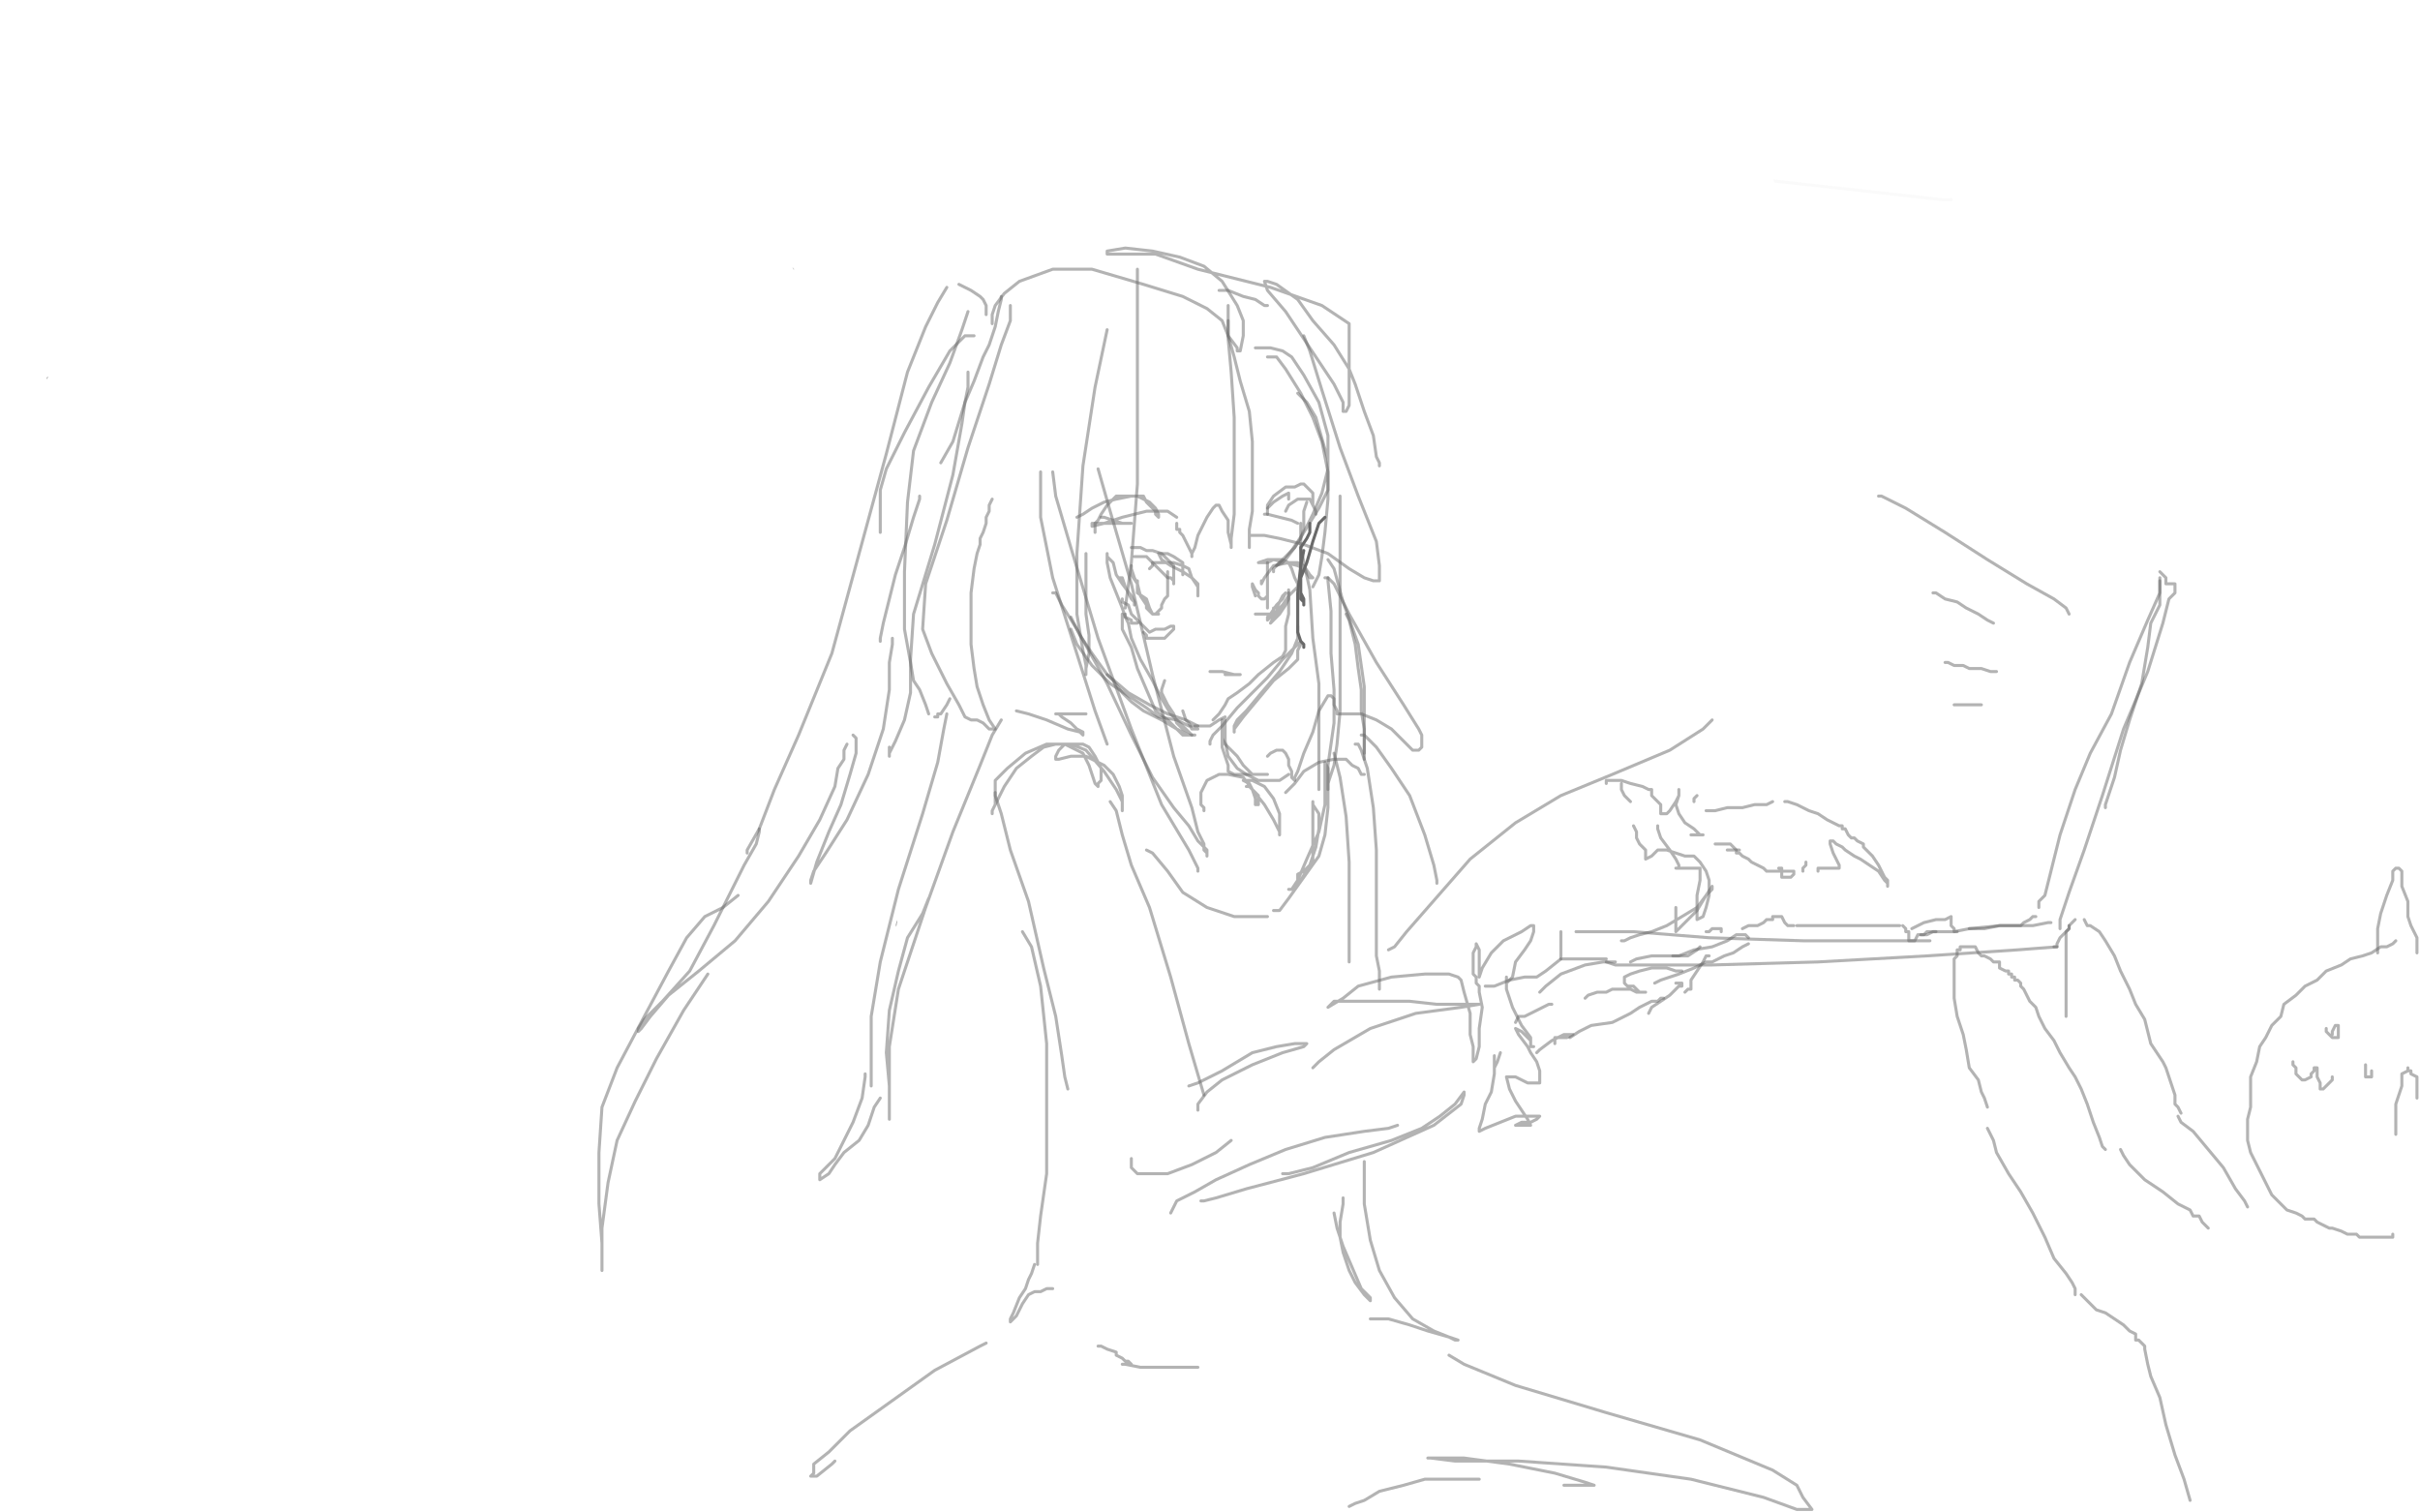<?xml version="1.0" standalone="no"?>
<!DOCTYPE svg PUBLIC "-//W3C//DTD SVG 1.1//EN"
"http://www.w3.org/Graphics/SVG/1.1/DTD/svg11.dtd">

<svg width="800" height="500" version="1.1" xmlns="http://www.w3.org/2000/svg" xmlns:xlink="http://www.w3.org/1999/xlink" style="stroke-antialiasing: false"><desc>This SVG has been created on https://colorillo.com/</desc><rect x='0' y='0' width='800' height='500' style='fill: rgb(255,255,255); stroke-width:0' /><polyline points="287,189 288,195 288,195 292,208 292,208 299,220 299,220 305,230 305,230 311,236 311,236 314,238 314,238" style="fill: none; stroke: #5e5e5e; stroke-width: 1; stroke-linejoin: round; stroke-linecap: round; stroke-antialiasing: false; stroke-antialias: 0; opacity: 0.5"/>
<polyline points="316,238 318,238 318,238 321,239 321,239 325,239 325,239 329,238 329,238 334,234 334,234 337,231 337,231 339,228 339,227" style="fill: none; stroke: #5e5e5e; stroke-width: 1; stroke-linejoin: round; stroke-linecap: round; stroke-antialiasing: false; stroke-antialias: 0; opacity: 0.5"/>
<polyline points="336,232 334,233 334,233 331,236 331,236 328,238 328,238 326,238 326,238 323,239 323,239 321,240 324,239 329,238 336,235 342,232 346,230 347,227 349,224 349,223 346,228 342,232 338,236 334,238 331,239 329,241 327,241 331,238 338,232 350,223 358,215 363,208 364,204 364,201 364,200" style="fill: none; stroke: #5e5e5e; stroke-width: 1; stroke-linejoin: round; stroke-linecap: round; stroke-antialiasing: false; stroke-antialias: 0; opacity: 0.5"/>
<polyline points="320,223 319,223 319,223 318,223 318,223 316,222 316,222 316,221 316,221 315,221 315,221 314,220 314,219 314,218 315,218 318,219 321,221 326,221 328,221 329,221" style="fill: none; stroke: #5e5e5e; stroke-width: 1; stroke-linejoin: round; stroke-linecap: round; stroke-antialiasing: false; stroke-antialias: 0; opacity: 0.5"/>
<polyline points="294,198 296,196 296,196 298,196 298,196 300,196 300,196 303,196 303,196 306,196 306,196 307,196 308,196 309,196 309,197 310,198 310,199 310,200 310,199 309,198 305,198 301,198 299,198 296,198 295,198" style="fill: none; stroke: #5e5e5e; stroke-width: 1; stroke-linejoin: round; stroke-linecap: round; stroke-antialiasing: false; stroke-antialias: 0; opacity: 0.5"/>
<polyline points="336,201 338,200 338,200 341,199 341,199 345,198 345,198 347,198 347,198 349,198 349,198 350,198 351,199 351,200 352,201 354,201 354,202 355,202 355,203 356,203 355,202 352,202 348,202 343,202 341,202 339,202 337,202 336,203" style="fill: none; stroke: #5e5e5e; stroke-width: 1; stroke-linejoin: round; stroke-linecap: round; stroke-antialiasing: false; stroke-antialias: 0; opacity: 0.5"/>
<polyline points="293,126 292,126 292,126 290,130 290,130 287,137 287,137 285,147 285,147 284,158 284,158 284,167 284,167 285,174 286,178 286,179 286,180 287,180 288,178 290,176 293,173 295,173 298,173 300,173 302,175 304,177 305,180 306,180 306,179 306,178 307,176 308,171 309,166 309,161 311,159 311,157 311,155 311,153 311,151 311,152 311,153 310,160 309,165 309,169 309,171 309,172 309,173 308,174 307,176 306,178 307,178 309,176 312,176 316,175 319,176 321,177 323,178 324,179 325,181 326,181 326,182 327,180 328,179" style="fill: none; stroke: #5e5e5e; stroke-width: 1; stroke-linejoin: round; stroke-linecap: round; stroke-antialiasing: false; stroke-antialias: 0; opacity: 0.5"/>
<polyline points="334,149 334,151 334,151 334,156 334,156 334,164 334,164 333,174 333,174 331,181 331,181 331,183 331,183 330,183 331,181 334,177 336,173 337,170 338,168 338,166 338,167 338,170 338,176 338,183 338,186 340,186 342,184 345,184 346,184 346,185" style="fill: none; stroke: #5e5e5e; stroke-width: 1; stroke-linejoin: round; stroke-linecap: round; stroke-antialiasing: false; stroke-antialias: 0; opacity: 0.5"/>
<polyline points="356,142 356,145 356,145 356,153 356,153 356,163 356,163 356,173 356,173 354,184 354,184 354,190 354,190 354,191 353,191 353,189 353,188 354,188 354,186 355,185 356,185 356,184 357,184 357,185 358,185 358,186" style="fill: none; stroke: #5e5e5e; stroke-width: 1; stroke-linejoin: round; stroke-linecap: round; stroke-antialiasing: false; stroke-antialias: 0; opacity: 0.5"/>
<polyline points="356,188 359,185 359,185 363,183 363,183 365,182 365,182 366,182 366,182 367,182 367,182 369,184 369,186 369,187" style="fill: none; stroke: #5e5e5e; stroke-width: 1; stroke-linejoin: round; stroke-linecap: round; stroke-antialiasing: false; stroke-antialias: 0; opacity: 0.5"/>
<polyline points="372,142 372,146 372,146 371,154 371,154 371,163 371,163 369,178 369,178 369,186 369,186" style="fill: none; stroke: #5e5e5e; stroke-width: 1; stroke-linejoin: round; stroke-linecap: round; stroke-antialiasing: false; stroke-antialias: 0; opacity: 0.5"/>
<polyline points="369,167 369,168 369,168 367,175 367,175 365,189 365,189 360,207 360,207 356,226 356,226 350,246 350,246 348,256" style="fill: none; stroke: #5e5e5e; stroke-width: 1; stroke-linejoin: round; stroke-linecap: round; stroke-antialiasing: false; stroke-antialias: 0; opacity: 0.5"/>
<polyline points="348,257 348,256 348,256 349,255 349,255 351,251 351,251 354,244 354,244 359,230 359,230 361,212 361,212 364,195 365,182 366,177 366,176" style="fill: none; stroke: #5e5e5e; stroke-width: 1; stroke-linejoin: round; stroke-linecap: round; stroke-antialiasing: false; stroke-antialias: 0; opacity: 0.5"/>
<polyline points="359,236 358,238 358,238 357,240 357,240 357,241 357,241 357,240 357,240 359,236 359,236 363,228 369,216 374,202 378,193 379,188 379,186" style="fill: none; stroke: #5e5e5e; stroke-width: 1; stroke-linejoin: round; stroke-linecap: round; stroke-antialiasing: false; stroke-antialias: 0; opacity: 0.5"/>
<polyline points="379,212 379,213 379,213 376,218 376,218 376,223 376,223 374,226 374,226 374,227 374,226 375,224 376,220 379,216 379,213 380,212" style="fill: none; stroke: #5e5e5e; stroke-width: 1; stroke-linejoin: round; stroke-linecap: round; stroke-antialiasing: false; stroke-antialias: 0; opacity: 0.5"/>
<polyline points="363,233 365,230 365,230 368,226 368,226 373,223 373,223 376,219 376,219 379,216 379,216 380,216 381,217 381,221 381,225 381,228 380,230 380,229 381,228 382,223" style="fill: none; stroke: #5e5e5e; stroke-width: 1; stroke-linejoin: round; stroke-linecap: round; stroke-antialiasing: false; stroke-antialias: 0; opacity: 0.5"/>
<polyline points="382,231 382,228 382,228 383,223 383,223 386,214 386,214 389,202 389,202 390,191 390,191 391,181 391,181 391,174 391,174" style="fill: none; stroke: #5e5e5e; stroke-width: 1; stroke-linejoin: round; stroke-linecap: round; stroke-antialiasing: false; stroke-antialias: 0; opacity: 0.5"/>
<polyline points="381,225 381,223 381,223 384,218 384,218 386,211 386,211 389,197 389,197 389,183 389,183 390,167 390,167 388,153 385,143 381,132 379,126 377,123 376,123" style="fill: none; stroke: #5e5e5e; stroke-width: 1; stroke-linejoin: round; stroke-linecap: round; stroke-antialiasing: false; stroke-antialias: 0; opacity: 0.5"/>
<polyline points="274,115 274,116 274,116 271,123 271,123 267,138 267,138 265,163 265,163 265,196 265,196 268,225 268,225 273,241 276,246" style="fill: none; stroke: #5e5e5e; stroke-width: 1; stroke-linejoin: round; stroke-linecap: round; stroke-antialiasing: false; stroke-antialias: 0; opacity: 0.5"/>
<polyline points="279,253 279,251 279,251 277,245 277,245 275,231 275,231 274,211 274,211 272,186 272,186 271,161 271,141 274,132" style="fill: none; stroke: #5e5e5e; stroke-width: 1; stroke-linejoin: round; stroke-linecap: round; stroke-antialiasing: false; stroke-antialias: 0; opacity: 0.5"/>
<polyline points="277,127 277,136 277,136 277,152 277,152 276,177 276,177 275,213 275,213 274,248 274,248 276,267 276,267 277,277 278,281 279,281 279,280 279,278 279,274 279,267 279,253 279,233 279,210 281,191 283,176 285,166 288,158 289,155 289,154" style="fill: none; stroke: #5e5e5e; stroke-width: 1; stroke-linejoin: round; stroke-linecap: round; stroke-antialiasing: false; stroke-antialias: 0; opacity: 0.5"/>
<polyline points="288,156 288,161 288,161 288,173 288,173 287,186 287,186 289,203 289,203 293,221 293,221 294,235 294,235 296,243 296,246 297,246 297,244 296,239 295,233 295,221 295,211 295,207 296,206 297,208 298,215 299,221 299,226 300,228 300,229 300,228" style="fill: none; stroke: #5e5e5e; stroke-width: 1; stroke-linejoin: round; stroke-linecap: round; stroke-antialiasing: false; stroke-antialias: 0; opacity: 0.5"/>
<polyline points="284,212 284,216 284,216 285,223 285,223 286,233 286,233 287,240 287,240 289,243 289,243 289,244 289,244 289,245" style="fill: none; stroke: #5e5e5e; stroke-width: 1; stroke-linejoin: round; stroke-linecap: round; stroke-antialiasing: false; stroke-antialias: 0; opacity: 0.5"/>
<polyline points="312,246 312,247 312,247 313,248 313,248 313,251 313,251 313,253 313,253 313,256 313,256 311,257 311,257 310,258 309,258 308,258" style="fill: none; stroke: #5e5e5e; stroke-width: 1; stroke-linejoin: round; stroke-linecap: round; stroke-antialiasing: false; stroke-antialias: 0; opacity: 0.5"/>
<polyline points="335,245 335,248 335,248 336,251 336,251 336,253 336,253 339,254 339,254 341,256 341,256 342,256 342,256 343,256" style="fill: none; stroke: #5e5e5e; stroke-width: 1; stroke-linejoin: round; stroke-linecap: round; stroke-antialiasing: false; stroke-antialias: 0; opacity: 0.5"/>
<polyline points="269,139 269,136 269,136 272,131 272,131 276,121 276,121 282,112 282,112 289,106 289,106 299,104 299,104 309,104 320,106 327,108" style="fill: none; stroke: #5e5e5e; stroke-width: 1; stroke-linejoin: round; stroke-linecap: round; stroke-antialiasing: false; stroke-antialias: 0; opacity: 0.5"/>
<polyline points="364,116 366,118 366,118 378,123 378,123 387,128 387,128 391,131 391,131 392,133 392,133 392,136 392,136 393,138 393,141 392,141 391,141 389,139 384,134 377,130 371,124 362,118 352,113 340,108 329,104 318,104 311,106 305,109 303,110" style="fill: none; stroke: #5e5e5e; stroke-width: 1; stroke-linejoin: round; stroke-linecap: round; stroke-antialiasing: false; stroke-antialias: 0; opacity: 0.5"/>
<polyline points="353,184 354,184 354,184 356,186 356,186 358,186 358,186 359,186 359,186 360,186 360,186 361,188 361,188 362,188 363,188 361,187 359,186 356,186 354,186 351,188 346,188 345,190" style="fill: none; stroke: #5e5e5e; stroke-width: 1; stroke-linejoin: round; stroke-linecap: round; stroke-antialiasing: false; stroke-antialias: 0; opacity: 0.5"/>
<polyline points="296,187 296,186 296,186 298,186 298,186 301,185 301,185 306,184 306,184 309,184 309,185 309,186 307,187 304,188 300,188 297,188 296,188 294,188 296,188" style="fill: none; stroke: #5e5e5e; stroke-width: 1; stroke-linejoin: round; stroke-linecap: round; stroke-antialiasing: false; stroke-antialias: 0; opacity: 0.5"/>
<polyline points="319,255 317,254 317,254 314,254 314,254 313,254 313,254 311,253 311,253 309,253 309,253 305,253 305,253 301,253 295,252 288,252 284,252 281,252 281,253 281,254 282,254 283,255 284,256 286,257 288,259 289,261 291,263 294,266 297,268 299,271 301,271 301,272 302,272" style="fill: none; stroke: #5e5e5e; stroke-width: 1; stroke-linejoin: round; stroke-linecap: round; stroke-antialiasing: false; stroke-antialias: 0; opacity: 0.5"/>
<polyline points="301,268 301,269 301,269 304,272 304,272 307,278 307,278 309,282 309,282 312,285 312,285 313,288 313,288 314,289 315,289 315,290 315,289 315,286 314,280 314,273 313,266 313,261 313,259 313,258 312,258" style="fill: none; stroke: #5e5e5e; stroke-width: 1; stroke-linejoin: round; stroke-linecap: round; stroke-antialiasing: false; stroke-antialias: 0; opacity: 0.5"/>
<polyline points="336,258 339,257 339,257 343,256 343,256 349,255 349,255 353,255 353,255 354,256 354,256 356,260 356,263 356,266 356,267 356,268" style="fill: none; stroke: #5e5e5e; stroke-width: 1; stroke-linejoin: round; stroke-linecap: round; stroke-antialiasing: false; stroke-antialias: 0; opacity: 0.5"/>
<polyline points="333,263 334,263 334,263 336,263 336,263 337,267 337,267 340,273 340,273 342,280 342,280 342,284 342,286 342,288 343,286 344,283 346,278 350,273 352,266 354,261 355,257" style="fill: none; stroke: #5e5e5e; stroke-width: 1; stroke-linejoin: round; stroke-linecap: round; stroke-antialiasing: false; stroke-antialias: 0; opacity: 0.5"/>
<polyline points="320,273 319,272 319,272 319,271 319,271 319,269 319,269 322,269 326,268 329,268 330,270 331,271 331,273 332,276 332,277 331,279 331,280 329,278 327,277 324,276 322,275 321,275 320,275 320,274" style="fill: none; stroke: #5e5e5e; stroke-width: 1; stroke-linejoin: round; stroke-linecap: round; stroke-antialiasing: false; stroke-antialias: 0; opacity: 0.5"/>
<polyline points="322,277 322,282 322,282 319,293 319,293 314,308 314,308 308,322 308,322 304,334 304,334 302,343 302,343 301,350" style="fill: none; stroke: #5e5e5e; stroke-width: 1; stroke-linejoin: round; stroke-linecap: round; stroke-antialiasing: false; stroke-antialias: 0; opacity: 0.5"/>
<polyline points="329,282 331,288 331,288 333,298 333,298 334,311 334,311 334,319 334,319 334,326 334,326 334,329 334,329 334,330" style="fill: none; stroke: #5e5e5e; stroke-width: 1; stroke-linejoin: round; stroke-linecap: round; stroke-antialiasing: false; stroke-antialias: 0; opacity: 0.5"/>
<polyline points="356,256 359,256 359,256 366,258 366,258 372,260 372,260 379,262 379,262 381,263 381,263 383,265 383,265 384,266 384,267 384,270 384,270 385,276 385,276 386,283 386,283 386,291 386,291 388,299 388,299 389,310 389,310 390,321 391,328 392,332 393,334" style="fill: none; stroke: #5e5e5e; stroke-width: 1; stroke-linejoin: round; stroke-linecap: round; stroke-antialiasing: false; stroke-antialias: 0; opacity: 0.5"/>
<polyline points="361,333 361,332 361,332 364,331 364,331 369,331 369,331 375,331 375,331 379,333 379,333 381,333 381,333 381,334 381,336 380,336 377,335 374,334 371,334 368,334 365,335 364,336 363,336 363,337 365,337 366,337 367,337 367,338 367,339 366,340 365,341 365,342" style="fill: none; stroke: #5e5e5e; stroke-width: 1; stroke-linejoin: round; stroke-linecap: round; stroke-antialiasing: false; stroke-antialias: 0; opacity: 0.5"/>
<polyline points="354,283 354,287 354,287 357,296 357,296 359,309 359,309 361,317 361,317 362,323 362,323 363,326 363,326" style="fill: none; stroke: #5e5e5e; stroke-width: 1; stroke-linejoin: round; stroke-linecap: round; stroke-antialiasing: false; stroke-antialias: 0; opacity: 0.5"/>
<polyline points="396,358 394,360 394,360 388,363 388,363 381,368 381,368 372,374 372,374 365,381 365,381 358,386 356,387 356,388" style="fill: none; stroke: #5e5e5e; stroke-width: 1; stroke-linejoin: round; stroke-linecap: round; stroke-antialiasing: false; stroke-antialias: 0; opacity: 0.5"/>
<polyline points="272,256 271,256 271,256 269,255 269,255 267,254 267,254 266,254 266,254 264,256 264,256 262,258 262,258 261,260 261,261 261,260 264,258 266,258 267,258 267,259 266,259 264,260 261,260 260,260 259,260 259,261 257,261 256,263 256,264" style="fill: none; stroke: #5e5e5e; stroke-width: 1; stroke-linejoin: round; stroke-linecap: round; stroke-antialiasing: false; stroke-antialias: 0; opacity: 0.5"/>
<polyline points="256,266 256,268 256,268 256,274 256,274 256,282 256,282 256,294 256,294 254,305 254,305 254,311 254,311 254,316 254,318 255,316 257,313 261,312 265,311 267,311 268,311 267,311 263,312 259,313 256,316 254,316 253,317 253,318 253,318 253,319 253,319 253,320 253,320 253,322 253,322 253,323 253,323 253,326 253,326 253,330 253,332 253,333 253,332 254,329 256,328 258,327 259,327 259,328 259,329 259,330 258,331 256,332 254,333 254,334 253,334 253,335 254,335 256,335 258,335 259,336 261,337 264,339 266,339 266,340 266,339 263,338 261,338 259,338 258,338 259,338 261,338" style="fill: none; stroke: #5e5e5e; stroke-width: 1; stroke-linejoin: round; stroke-linecap: round; stroke-antialiasing: false; stroke-antialias: 0; opacity: 0.5"/>
<polyline points="261,343 260,343 260,343 257,343 257,343 253,343 253,343 249,343 249,343 246,347 246,347 244,352 240,358 239,363 239,367 239,368" style="fill: none; stroke: #5e5e5e; stroke-width: 1; stroke-linejoin: round; stroke-linecap: round; stroke-antialiasing: false; stroke-antialias: 0; opacity: 0.5"/>
<polyline points="243,364 243,365 243,365 245,368 245,368 247,371 247,371 251,373 251,373 255,376 255,376 260,378 260,378 266,378 274,378 281,378 284,376 284,375" style="fill: none; stroke: #5e5e5e; stroke-width: 1; stroke-linejoin: round; stroke-linecap: round; stroke-antialiasing: false; stroke-antialias: 0; opacity: 0.5"/>
<polyline points="249,355 248,354 248,354 248,353 248,353 248,350 248,350 250,346 250,346 254,343 254,343 260,341 260,341 266,339 274,338 279,339 284,341 286,344 289,347 290,351 292,354 292,357 293,360 293,365 293,370 291,373 290,375 288,376 286,377 282,378 278,378 273,378 269,378 264,377 259,376 254,373 250,372 246,370 244,368 243,367 241,365 241,362 241,358 242,355 244,353 244,351 246,349 249,347 251,346 254,345 255,344 257,344 258,344 259,344 259,343 258,343 256,343 255,343 254,343" style="fill: none; stroke: #5e5e5e; stroke-width: 1; stroke-linejoin: round; stroke-linecap: round; stroke-antialiasing: false; stroke-antialias: 0; opacity: 0.5"/>
<polyline points="248,346 247,347 247,347 246,349 246,349 244,352 244,352 242,356 242,356 241,358 241,358 241,361 241,361 241,364 241,366 241,369 241,371 241,373 241,374 243,376 244,376 245,378 246,379 249,381 252,382 255,383 258,384 261,384 264,386 267,386 269,386 272,386 274,386 277,386 279,385 282,383 285,381 286,378 288,375 289,371 290,370 291,368 291,366 291,362 291,360 291,358 291,356 291,353 289,352 287,349 285,346 284,344 283,343 281,341 279,340 278,338 275,338 273,338 269,337 266,337 262,338 259,339 254,343 251,346 249,349 246,351 246,353 245,354 244,356 244,357 243,358 243,360 243,362 242,364 242,366 242,368 243,370 244,372 245,373 246,376 249,378 251,381 252,382 255,384 258,386 261,387 264,388 267,388 270,388 273,388 276,388 281,386 284,384 287,383 289,381" style="fill: none; stroke: #5e5e5e; stroke-width: 1; stroke-linejoin: round; stroke-linecap: round; stroke-antialiasing: false; stroke-antialias: 0; opacity: 0.5"/>
<polyline points="227,378 226,378 226,378 227,378 227,378 229,378 229,378 234,378 242,376 251,373 262,369 271,366 281,361 287,356 294,351 298,346 300,342 302,339 302,337 303,336 301,336 299,336 294,338 288,341 281,343 274,348 266,351 259,356 252,358 245,361 239,364 235,366 231,368 229,368 226,369 225,370 224,371 226,371 229,371 235,371 241,371 250,372 257,371 263,369 268,368 273,365 276,363 281,361 284,357 289,353 292,351 295,348 297,346 299,344 301,342 302,340 303,338 304,338 303,338" style="fill: none; stroke: #5e5e5e; stroke-width: 1; stroke-linejoin: round; stroke-linecap: round; stroke-antialiasing: false; stroke-antialias: 0; opacity: 0.5"/>
<polyline points="235,337 235,339 235,339 236,343 236,343 239,348 239,348 244,354 244,354 251,361 251,361 259,366 259,366 266,371 273,376 279,379 283,382 287,383 291,384 295,385 299,385 300,384 301,384 301,383 299,381 295,377 289,373 284,370 276,366 268,361 258,356 249,351 241,344 231,337 224,331 219,328 216,328 216,326 215,326 215,327 215,328 216,331 217,335 219,338 221,343 226,348 229,352 233,357 238,360 244,363 249,367 254,369 256,371 257,372 259,373" style="fill: none; stroke: #5e5e5e; stroke-width: 1; stroke-linejoin: round; stroke-linecap: round; stroke-antialiasing: false; stroke-antialias: 0; opacity: 0.5"/>
<polyline points="268,331 268,335 268,335 265,342 265,342 262,351 262,351 258,361 258,361 255,371 255,371 254,378 254,378 251,385 251,391 249,394 249,396 249,397 250,397 251,394 256,388 261,382 266,375 269,368 272,361 274,351 274,344 275,340 275,337 276,334 276,332 276,330 276,328 276,327 276,326 275,327 273,330 272,333 270,337 267,343 264,348 260,354" style="fill: none; stroke: #5e5e5e; stroke-width: 1; stroke-linejoin: round; stroke-linecap: round; stroke-antialiasing: false; stroke-antialias: 0; opacity: 0.5"/>
<polyline points="266,358 266,359 266,359 266,360 266,360 266,361 266,361 266,362 266,362 266,363 266,362 266,361 266,360 266,359 265,361 265,363 266,363 266,362 266,359 266,358 264,357 264,358 262,359 261,362 261,364 260,366" style="fill: none; stroke: #5e5e5e; stroke-width: 1; stroke-linejoin: round; stroke-linecap: round; stroke-antialiasing: false; stroke-antialias: 0; opacity: 0.5"/>
<polyline points="209,355 209,354 209,354 210,354 210,354 214,354 214,354 221,355 221,355 234,356 234,356 254,357 254,357 278,358 296,358 306,358 311,358 311,359 311,361 309,362 306,363 301,363 294,363 283,363 270,363 256,361 239,357 225,356 218,356 215,356 214,356" style="fill: none; stroke: #5e5e5e; stroke-width: 1; stroke-linejoin: round; stroke-linecap: round; stroke-antialiasing: false; stroke-antialias: 0; opacity: 0.5"/>
<polyline points="246,328 246,330 246,330 249,337 249,337 251,347 251,347 254,357 254,357 258,370 258,370 263,383 263,383 268,395 271,403 272,404 273,405 274,405 274,403 274,399 274,393 273,384 269,372 266,357 261,342 256,326 254,313 251,308 251,309 251,310 251,311 251,313 251,316 250,321 250,328 250,335 251,341 252,346 254,350 256,352 256,354 256,355 256,356" style="fill: none; stroke: #5e5e5e; stroke-width: 1; stroke-linejoin: round; stroke-linecap: round; stroke-antialiasing: false; stroke-antialias: 0; opacity: 0.5"/>
<polyline points="248,384 247,384 247,384 245,384 245,384 241,386 241,386 236,389 236,389 230,393 230,393 224,396 221,398 220,400 219,400 220,400 222,400 226,400 231,400 238,400 244,399 248,398 249,398 249,401 249,401 249,406 249,406 249,413 249,413 249,423 249,423 249,431 249,431 249,436 249,436 249,438 249,437 250,435 251,430 252,425 253,419 254,415 255,413 255,412 256,411 256,413 258,417 259,421 261,426 261,433 261,438 262,440 262,441 263,441 263,438 264,435 264,428 264,422 263,415 262,408 262,407 262,406 262,405 263,406 264,408 266,412 269,418 271,425 274,431 276,435 276,437 277,438 278,438 278,437 278,436 278,433 278,428 277,422 276,415 274,408 274,405 273,404 273,403 272,403 273,403 274,403 274,402 275,402 276,402 276,401 277,401 278,401 279,401 281,401 284,402 286,403 289,403 291,404 293,404 294,404 295,404 296,404 296,403 297,403 297,401 297,400 296,399 294,398 290,396 286,396 284,395 282,394 281,394 280,393" style="fill: none; stroke: #5e5e5e; stroke-width: 1; stroke-linejoin: round; stroke-linecap: round; stroke-antialiasing: false; stroke-antialias: 0; opacity: 0.5"/>
<polyline points="334,366 335,366 335,366 338,368 338,368 341,375 341,375 347,385 347,385 351,394 351,394 353,401 353,401 354,408 354,413 353,415 353,416 353,415 353,413 352,413 352,412 352,411 351,410 351,409 351,408" style="fill: none; stroke: #5e5e5e; stroke-width: 1; stroke-linejoin: round; stroke-linecap: round; stroke-antialiasing: false; stroke-antialias: 0; opacity: 0.5"/>
<polyline points="351,361 351,362 351,362 350,368 350,368 350,377 350,377 352,386 352,386 355,394 355,394 358,403 358,403 360,410 361,414 363,416 364,417 364,418 364,417 362,414 359,408 356,401 353,394 350,387 348,381 347,373 346,368 346,364 346,361 346,360 346,361 346,363 346,368 346,373 346,381 347,387 350,396 353,404 356,409 358,411 360,412 361,412" style="fill: none; stroke: #5e5e5e; stroke-width: 1; stroke-linejoin: round; stroke-linecap: round; stroke-antialiasing: false; stroke-antialias: 0; opacity: 0.5"/>
<polyline points="384,374 384,375 384,375 385,378 385,378 387,385 387,385 390,391 390,391 393,398 393,398 394,401 394,401 395,402 395,401 394,398 394,397 393,396 393,395 393,394 393,396 394,398 396,401 396,402 396,403 396,404 396,405 395,405 395,405 394,408 394,408 391,411 391,411 388,413 388,413 384,416 384,416 380,418 380,418 378,419 377,420 379,419 382,415 387,409 392,406 396,403 396,402 396,401 396,402 395,404 394,406 391,408 390,411 387,413 386,413 386,414" style="fill: none; stroke: #5e5e5e; stroke-width: 1; stroke-linejoin: round; stroke-linecap: round; stroke-antialiasing: false; stroke-antialias: 0; opacity: 0.5"/>
<polyline points="361,426 357,428 357,428 350,431 350,431 335,431 335,431 316,433 316,433 299,434 299,434 287,435 287,435 282,435 281,434 281,433 281,432" style="fill: none; stroke: #5e5e5e; stroke-width: 1; stroke-linejoin: round; stroke-linecap: round; stroke-antialiasing: false; stroke-antialias: 0; opacity: 0.5"/>
<polyline points="276,255 278,259 278,259 281,270 281,270 286,283 286,283 294,300 294,300 302,318 302,318 309,334 309,334 312,341 314,345 315,346 316,347" style="fill: none; stroke: #5e5e5e; stroke-width: 1; stroke-linejoin: round; stroke-linecap: round; stroke-antialiasing: false; stroke-antialias: 0; opacity: 0.5"/>
<polyline points="321,344 322,344 322,344 323,344 323,344 327,339 327,339 334,328 334,328 347,308 347,308 360,286 360,286 371,268 371,268 376,253 376,246 376,244 376,243" style="fill: none; stroke: #5e5e5e; stroke-width: 1; stroke-linejoin: round; stroke-linecap: round; stroke-antialiasing: false; stroke-antialias: 0; opacity: 0.5"/>
<polyline points="354,250 355,250 355,250 356,250 356,250 357,250 357,250 360,250 360,250 364,251 364,251 368,253 368,253 371,254 371,256 370,254 369,253 368,251" style="fill: none; stroke: #5e5e5e; stroke-width: 1; stroke-linejoin: round; stroke-linecap: round; stroke-antialiasing: false; stroke-antialias: 0; opacity: 0.5"/>
<polyline points="293,228 294,229 294,229 295,236 295,236 298,242 298,242 299,248 299,248 301,253 301,253 301,255 301,253 301,247 301,241 301,239" style="fill: none; stroke: #5e5e5e; stroke-width: 1; stroke-linejoin: round; stroke-linecap: round; stroke-antialiasing: false; stroke-antialias: 0; opacity: 0.5"/>
<polyline points="299,228 299,230 299,230 299,233 299,233 301,238 301,238 302,243 302,243 303,246 303,246 304,248 304,247 304,244 304,243" style="fill: none; stroke: #5e5e5e; stroke-width: 1; stroke-linejoin: round; stroke-linecap: round; stroke-antialiasing: false; stroke-antialias: 0; opacity: 0.5"/>
<polyline points="304,236 305,241 306,246 306,248 307,250 307,251 307,250 307,249" style="fill: none; stroke: #5e5e5e; stroke-width: 1; stroke-linejoin: round; stroke-linecap: round; stroke-antialiasing: false; stroke-antialias: 0; opacity: 0.5"/>
<polyline points="309,242 309,247 309,251 310,255" style="fill: none; stroke: #5e5e5e; stroke-width: 1; stroke-linejoin: round; stroke-linecap: round; stroke-antialiasing: false; stroke-antialias: 0; opacity: 0.5"/>
<polyline points="336,239 336,240 336,240 339,245 339,245 339,251 339,251 340,256 340,256 340,258 340,258 341,259 341,255 341,249 341,243 340,237 340,233 340,237 340,244 341,251 341,258 341,261 341,260 342,256 344,251 344,245 345,238 345,234 345,235 346,240 346,247 346,253 346,254 346,255 347,251 348,246 350,239 351,232 352,229 353,229 353,231 353,238 353,246 353,251 353,253" style="fill: none; stroke: #5e5e5e; stroke-width: 1; stroke-linejoin: round; stroke-linecap: round; stroke-antialiasing: false; stroke-antialias: 0; opacity: 0.5"/>
<polyline points="364,226 364,229 364,229 364,236 364,236 363,243 363,243 361,249 361,249 360,253 360,251 361,248 363,242 366,236 368,229 370,224 371,222 371,221 371,227 371,236 370,245 368,252 366,258 366,261 366,262 366,261 368,256 372,251 376,243 381,232 384,223 386,215 386,208 387,205 388,203 388,201" style="fill: none; stroke: #5e5e5e; stroke-width: 1; stroke-linejoin: round; stroke-linecap: round; stroke-antialiasing: false; stroke-antialias: 0; opacity: 0.5"/>
<polyline points="383,233 383,234 383,234 382,235 382,235 382,234 382,234 384,231 384,231 384,225 385,215 385,202 385,188 385,178 384,172 384,168" style="fill: none; stroke: #5e5e5e; stroke-width: 1; stroke-linejoin: round; stroke-linecap: round; stroke-antialiasing: false; stroke-antialias: 0; opacity: 0.5"/>
<polyline points="281,133 279,136 279,136 276,144 276,144 273,161 273,161 272,186 272,186 275,213 275,213 282,238 282,238 289,257 294,266 294,268" style="fill: none; stroke: #5e5e5e; stroke-width: 1; stroke-linejoin: round; stroke-linecap: round; stroke-antialiasing: false; stroke-antialias: 0; opacity: 0.5"/>
<polyline points="265,175 266,177 266,177 270,191 270,191 276,208 276,208 284,225 284,225 291,242 291,242 297,255 297,255 300,263 302,266 303,267" style="fill: none; stroke: #5e5e5e; stroke-width: 1; stroke-linejoin: round; stroke-linecap: round; stroke-antialiasing: false; stroke-antialias: 0; opacity: 0.5"/>
<polyline points="264,168 264,171 264,171 264,178 264,178 262,191 262,191 262,211 262,211 262,236 262,236 262,253 262,253 262,259" style="fill: none; stroke: #5e5e5e; stroke-width: 1; stroke-linejoin: round; stroke-linecap: round; stroke-antialiasing: false; stroke-antialias: 0; opacity: 0.5"/>
<polyline points="264,215 264,220 264,220 264,228 264,228 264,237 264,237 263,245 263,245 263,253 263,253 264,258 265,258 266,253 268,247 269,237 271,228 271,225 273,228 273,235 274,243 274,252 274,259" style="fill: none; stroke: #5e5e5e; stroke-width: 1; stroke-linejoin: round; stroke-linecap: round; stroke-antialiasing: false; stroke-antialias: 0; opacity: 0.5"/>
<polyline points="386,171 387,181 387,181 389,198 389,198 391,216 391,216 392,235 392,235 393,251 393,251 393,263 393,263 393,270 393,271 392,268" style="fill: none; stroke: #5e5e5e; stroke-width: 1; stroke-linejoin: round; stroke-linecap: round; stroke-antialiasing: false; stroke-antialias: 0; opacity: 0.5"/>
<polyline points="384,231 383,236 383,236 383,243 383,243 382,253 382,253 382,262 382,262 381,270 381,270 381,273 381,271 382,266 382,259 382,253 382,246 381,238 381,243 381,251 381,259 382,265" style="fill: none; stroke: #5e5e5e; stroke-width: 1; stroke-linejoin: round; stroke-linecap: round; stroke-antialiasing: false; stroke-antialias: 0; opacity: 0.5"/>
<polyline points="387,273 386,274 386,274 387,274 387,274 389,273 391,271 394,271 396,273 398,276 399,279 399,281 399,282 396,280 394,278 391,275 390,274 388,274 389,274 390,274 391,275 393,276 395,280 396,283 396,286 396,287 397,286 397,282 396,276 396,268 394,261 392,250 391,243 390,238 389,237" style="fill: none; stroke: #5e5e5e; stroke-width: 1; stroke-linejoin: round; stroke-linecap: round; stroke-antialiasing: false; stroke-antialias: 0; opacity: 0.5"/>
<polyline points="394,160 396,167 396,167 403,186 403,186 415,213 415,213 433,251 433,251 445,281 445,281 453,298 453,298 454,303 454,304" style="fill: none; stroke: #5e5e5e; stroke-width: 1; stroke-linejoin: round; stroke-linecap: round; stroke-antialiasing: false; stroke-antialias: 0; opacity: 0.5"/>
<polyline points="454,306 454,304 454,304 451,298 451,298 449,291 449,291 444,276 444,276 437,261 437,261 431,246 431,246 424,230 417,219" style="fill: none; stroke: #5e5e5e; stroke-width: 1; stroke-linejoin: round; stroke-linecap: round; stroke-antialiasing: false; stroke-antialias: 0; opacity: 0.5"/>
<polyline points="391,183 394,187 394,187 400,199 400,199 407,212 407,212 415,227 415,227 420,243 420,243 424,258 424,258 427,275 428,288 428,293 428,294 428,295 428,293 428,287 428,276 426,261 423,245 419,230 414,216 409,206 405,198 403,193" style="fill: none; stroke: #5e5e5e; stroke-width: 1; stroke-linejoin: round; stroke-linecap: round; stroke-antialiasing: false; stroke-antialias: 0; opacity: 0.5"/>
<polyline points="394,405 394,408 394,408 397,413 397,413 403,424 403,424 410,441 410,441 416,458 416,458 419,471 419,471 421,478 421,481 421,480 420,476 417,471 415,468 411,464 408,462 405,461 404,461 403,461 402,462 402,463" style="fill: none; stroke: #5e5e5e; stroke-width: 1; stroke-linejoin: round; stroke-linecap: round; stroke-antialiasing: false; stroke-antialias: 0; opacity: 0.5"/>
<polyline points="401,469 400,471 400,471 398,473 398,473 396,475 396,475 394,477 394,477 394,479 394,478 395,478 399,475 404,474 408,473 409,473 410,474 410,477 410,478 410,480 409,480 409,481 408,481 406,480 404,480 402,480 401,481 399,482 397,483 397,485 397,486 396,486 395,486 394,486 392,487" style="fill: none; stroke: #5e5e5e; stroke-width: 1; stroke-linejoin: round; stroke-linecap: round; stroke-antialiasing: false; stroke-antialias: 0; opacity: 0.5"/>
<polyline points="373,435 376,441 376,441 379,453 379,453 380,467 380,467 381,477 381,477 381,484 381,484 381,485 381,485 381,486 381,484 380,481 379,477 377,473 376,468 374,463 374,461 372,458 370,454 368,449 365,443 365,442" style="fill: none; stroke: #5e5e5e; stroke-width: 1; stroke-linejoin: round; stroke-linecap: round; stroke-antialiasing: false; stroke-antialias: 0; opacity: 0.5"/>
<polyline points="360,429 360,431 360,431 361,436 361,436 361,446 361,446 363,455 363,455 363,463 363,463 364,471 364,471 364,478 364,481 364,482" style="fill: none; stroke: #5e5e5e; stroke-width: 1; stroke-linejoin: round; stroke-linecap: round; stroke-antialiasing: false; stroke-antialias: 0; opacity: 0.5"/>
<polyline points="274,429 274,432 274,432 272,440 272,440 270,452 270,452 266,463 266,463 263,471 263,471 261,478 261,478 261,484 261,489 261,490 261,489 261,488 261,486 263,481 266,476 269,472 271,470 274,469 276,469 277,470 278,471 279,473 279,474 279,475 280,475 280,473 281,470 281,463 281,457" style="fill: none; stroke: #5e5e5e; stroke-width: 1; stroke-linejoin: round; stroke-linecap: round; stroke-antialiasing: false; stroke-antialias: 0; opacity: 0.5"/>
<polyline points="283,438 283,442 283,442 283,448 283,448 282,456 282,456 281,466 281,466 280,474 280,474 280,481 280,481 279,487 279,488 279,489 279,488 279,487 280,485 281,482 282,480 284,479 285,478 286,478 287,478 288,478 289,480 290,482 291,484 291,483 292,483 293,482 294,480 295,479 295,478" style="fill: none; stroke: #5e5e5e; stroke-width: 1; stroke-linejoin: round; stroke-linecap: round; stroke-antialiasing: false; stroke-antialias: 0; opacity: 0.5"/>
<polyline points="294,443 294,444 294,444 295,450 295,450 296,458 296,458 297,468 297,468 298,477 298,477 298,483 298,483 298,488 298,489 298,488 299,487 299,485 301,483 303,482 305,481 306,481 309,483 312,485 314,486 314,487 315,487 316,486" style="fill: none; stroke: #5e5e5e; stroke-width: 1; stroke-linejoin: round; stroke-linecap: round; stroke-antialiasing: false; stroke-antialias: 0; opacity: 0.5"/>
<polyline points="322,431 323,434 323,434 324,441 324,441 324,453 324,453 324,465 324,465 325,479 325,479 326,488 326,488 326,494 326,495 326,493 326,491 327,490 329,489 330,488 333,487 337,486 341,486 344,486 345,486 346,486 346,488 347,488 348,489 349,490 350,490 352,490 355,489 358,486 359,481 361,478 361,475 361,473 361,474 361,477 361,480 360,482 359,483 359,484 359,485" style="fill: none; stroke: #5e5e5e; stroke-width: 1; stroke-linejoin: round; stroke-linecap: round; stroke-antialiasing: false; stroke-antialias: 0; opacity: 0.5"/>
<polyline points="345,180 346,180 346,180 349,180 349,180 351,181 351,181 354,181 354,181 356,182 356,182 356,183 356,183 357,186 358,187 358,186 357,186 356,184 354,183 351,181 347,180 344,178 342,178 341,178 340,179 340,180 339,181" style="fill: none; stroke: #5e5e5e; stroke-width: 1; stroke-linejoin: round; stroke-linecap: round; stroke-antialiasing: false; stroke-antialias: 0; opacity: 0.5"/>
<polyline points="311,238 311,240 311,240 311,243 311,243 311,246 311,246 311,250 311,250 311,251 311,251 310,252 310,252" style="fill: none; stroke: #5e5e5e; stroke-width: 1; stroke-linejoin: round; stroke-linecap: round; stroke-antialiasing: false; stroke-antialias: 0; opacity: 0.5"/>
<polyline points="279,111 276,111 276,111 274,116 274,116 270,122 270,122 268,129 268,129 266,133 266,133 266,137 266,137 266,141 267,143 269,146" style="fill: none; stroke: #1c1868; stroke-width: 1; stroke-linejoin: round; stroke-linecap: round; stroke-antialiasing: false; stroke-antialias: 0; opacity: 0.5"/>
<polyline points="268,143 267,143 267,143 266,141 266,141 264,137 264,137 262,133 262,133 261,128 261,128 261,122 261,122 265,116 269,113 272,112 276,112 278,111 279,111 279,113 279,114 279,113 277,113 276,113 272,115 269,118 266,121 263,123 261,126 261,130 261,135 263,139 264,142 266,143 266,144 267,145 268,145 268,145 270,145 270,145 273,143 273,143 275,142 275,142 277,138 277,138 279,134 279,134 279,128 279,123 279,118" style="fill: none; stroke: #1c1868; stroke-width: 1; stroke-linejoin: round; stroke-linecap: round; stroke-antialiasing: false; stroke-antialias: 0; opacity: 0.5"/>
<polyline points="279,109 279,111 279,111 281,116 281,116 281,121 281,121 281,125 281,125 280,129 280,129 279,133 279,133 276,138 276,138" style="fill: none; stroke: #1c1868; stroke-width: 1; stroke-linejoin: round; stroke-linecap: round; stroke-antialiasing: false; stroke-antialias: 0; opacity: 0.5"/>
<polyline points="281,136 284,135 284,135 286,133 286,133 289,130 289,130 289,127 289,127 290,124 290,124 290,120 289,115 288,110 286,106 285,105 285,104 285,105 285,106 286,111 286,115 287,120 287,123 287,127 286,130 285,132 284,133 284,135 284,134 286,133 287,129 289,126 289,121 289,116 289,112 287,107 286,105 286,104 285,104 284,104 282,104 280,104 278,106 276,108 275,109 275,110" style="fill: none; stroke: #aa2739; stroke-width: 1; stroke-linejoin: round; stroke-linecap: round; stroke-antialiasing: false; stroke-antialias: 0; opacity: 0.5"/>
<polyline points="270,111 270,110 270,110 267,108 267,108 264,105 264,105 260,103 260,103 256,102 256,102 250,101 244,101 246,101 247,102 249,104 252,108 254,109 254,111 255,111" style="fill: none; stroke: #000000; stroke-width: 1; stroke-linejoin: round; stroke-linecap: round; stroke-antialiasing: false; stroke-antialias: 0; opacity: 0.5"/>
<polyline points="261,109 260,108 260,108 258,107 258,107 256,106 256,106 254,105 254,105 252,105 252,105 250,105 250,105 246,105 242,105 239,105 236,106" style="fill: none; stroke: #9c9c9c; stroke-width: 1; stroke-linejoin: round; stroke-linecap: round; stroke-antialiasing: false; stroke-antialias: 0; opacity: 0.5"/>
<polyline points="236,105 236,106 236,106 234,113 234,113 232,126 232,126 230,151 230,151 227,185 227,185 225,210 225,210 224,232 224,243 224,251 222,256 222,258 221,258 221,255 221,250 221,243 221,231 223,215 227,188 231,161 232,132 236,116 237,106 238,101 239,100 240,99 240,98 240,97 241,97" style="fill: none; stroke: #9c9c9c; stroke-width: 1; stroke-linejoin: round; stroke-linecap: round; stroke-antialiasing: false; stroke-antialias: 0; opacity: 0.5"/>
<polyline points="241,99 241,100 241,100 241,103 241,103 241,110 241,110 239,121 239,121 236,139 236,139 234,166 234,166 231,192 230,212 230,221 230,228 230,234 230,239 230,242 230,243 230,242 230,236 231,224 235,200 241,166 249,137 254,111 259,98 261,92 261,90 262,89" style="fill: none; stroke: #9c9c9c; stroke-width: 1; stroke-linejoin: round; stroke-linecap: round; stroke-antialiasing: false; stroke-antialias: 0; opacity: 0.5"/>
<polyline points="253,107 253,108 253,108 251,113 251,113 250,124 250,124 249,141 249,141 248,157 248,157 246,174 246,174 246,189 246,198 245,205 245,206 244,206 244,202 244,194 244,180 246,157 249,138 252,130 254,123 255,119 256,116 256,115" style="fill: none; stroke: #9c9c9c; stroke-width: 1; stroke-linejoin: round; stroke-linecap: round; stroke-antialiasing: false; stroke-antialias: 0; opacity: 0.5"/>
<polyline points="257,107 257,106 257,106 256,106 256,106 254,107 254,107 251,111 251,111 249,118 249,118 246,124 245,130 244,133 244,134 245,131 247,124 250,116 251,111 253,111 254,108 256,107" style="fill: none; stroke: #9c9c9c; stroke-width: 1; stroke-linejoin: round; stroke-linecap: round; stroke-antialiasing: false; stroke-antialias: 0; opacity: 0.5"/>
<polyline points="249,96 249,101 249,101 244,118 244,118 235,153 235,153 222,201 222,201 207,250 207,250 199,281 199,281 197,301 197,301 196,311 196,315 202,307 214,276 235,221 256,156 274,103 286,70 294,51 297,44 297,45 297,48 296,61 289,94 279,146 265,198 254,247 246,281 241,306 239,323 236,335 234,341 234,342 234,341 240,323 252,285 271,220 294,143 314,83 324,52 329,36 329,32 329,33 326,46 319,80 306,142 286,217 266,306 251,374 242,415 239,433 238,440 238,441 241,434 251,402 273,333 297,246 319,173 334,124 340,106 341,104 341,108 339,122 335,163 324,233 312,305 299,361 291,392 291,404 290,409 289,410 294,397 306,359 325,298 342,218 355,146 360,109 361,101 361,100 361,107 361,134 356,194 347,283 338,364 334,404 333,423 333,432 333,433 334,428 342,403 363,340 380,262 391,198 399,151 401,135 401,133 401,143 401,171 399,234 390,314 381,376 379,416 379,442 379,458 379,468 378,475 377,478 376,479 376,478 375,476 374,474 375,473 379,467 386,458 397,446 411,436 422,431 424,431 424,432 421,436 412,443 388,452 344,465 294,476 254,486 234,492 230,493 232,493 240,494 259,494 295,492 346,488 396,487 439,487 466,488 473,488 468,488 454,488 419,490 363,493 301,493 254,493 229,491 227,491 236,487 269,478 320,463 384,445 437,430 462,424 464,424 454,422 429,420 389,419 334,418 266,416 194,413 154,413 144,412 149,410 174,403 222,398 300,394 385,393 460,393 491,390 493,389 479,384 441,376 379,369 292,364 208,356 154,351 134,350 133,349 136,348 151,349 186,349 248,350 321,346 383,344 406,345 406,346 396,346 367,342 321,339 246,335 161,333 91,329 62,326 63,326 79,327 127,332 201,338 289,338 361,338 390,338 391,338 376,338 338,338 284,341 216,350 157,365 119,381 111,390 122,397 160,406 226,414 302,420 383,423 435,426 449,426 436,426 412,426 377,427 331,428 294,428 264,429 256,432 259,436 274,442 306,451 352,456 414,461 463,463 490,466 493,466 486,466 470,462 416,453 364,450 327,449 298,448 294,448 297,448 311,451 341,456 384,457 430,457 452,454 453,453 437,448 399,443 340,438 274,437 211,436 163,440 141,443 140,443 144,443 156,440 179,435 214,432 273,428 339,426 383,426 401,426 387,423 354,418 295,411 221,403 146,395 96,388 76,386 75,386 82,385 100,385 137,386 195,388 257,389 314,391 346,392 351,392 346,392 327,392 297,392 257,394 214,398 181,402 164,404 162,405 166,404 178,404 202,405 240,412 292,422 326,431 337,436 335,438 324,442 305,445 282,448 260,453 249,458 247,458 249,458 257,453 274,441 294,425 318,408 349,390 383,364 409,335 428,297 432,258 430,230 425,211 419,201 413,192 406,183 399,176 390,169 381,163 374,157 371,151 369,147 371,155 378,177 391,221 404,273 415,310 421,325 422,327 422,326 423,321 424,303 424,266 417,209 406,147 396,106 390,82 386,71 386,69 385,68 385,70 387,78 393,104 403,151 418,212 435,268 449,301 456,313 456,308 450,292 439,264 423,226 401,176 384,136 373,112 367,100 367,98 367,104 367,116 367,143 368,190 364,238 362,278 361,301 361,313 361,318 361,321 361,322" style="fill: none; stroke: #ffffff; stroke-width: 30; stroke-linejoin: round; stroke-linecap: round; stroke-antialiasing: false; stroke-antialias: 0; opacity: 1.0"/>
<polyline points="438,171 436,173 436,173 434,179 434,179 432,186 432,186 430,191 430,191 430,196 430,196 430,198 430,198 431,199 431,199 431,200 431,199 431,198 430,196 430,191 430,187 430,183 430,181 432,178 433,176 433,175 433,174 433,173" style="fill: none; stroke: #696969; stroke-width: 1; stroke-linejoin: round; stroke-linecap: round; stroke-antialiasing: false; stroke-antialias: 0; opacity: 1.0"/>
<polyline points="431,182 430,187 430,187 429,196 429,196 429,203 429,203 429,209 429,209 430,212 430,212 431,213 431,213 431,214 431,214" style="fill: none; stroke: #696969; stroke-width: 1; stroke-linejoin: round; stroke-linecap: round; stroke-antialiasing: false; stroke-antialias: 0; opacity: 1.0"/>
<polyline points="429,207 429,209 429,209 429,211 429,211 427,216 427,216 423,222 423,222 417,229 417,229 412,235 412,235 409,238 408,240 408,241 408,242 408,241 411,237 416,231 421,225 426,221 429,218 429,215 430,213 430,212 428,214 424,218 419,224 414,229 409,234 404,240 401,243 400,245 400,246" style="fill: none; stroke: #696969; stroke-width: 1; stroke-linejoin: round; stroke-linecap: round; stroke-antialiasing: false; stroke-antialias: 0; opacity: 0.5"/>
<polyline points="396,241 395,241 395,241 394,241 394,241 393,239 393,239 392,238 391,235" style="fill: none; stroke: #696969; stroke-width: 1; stroke-linejoin: round; stroke-linecap: round; stroke-antialiasing: false; stroke-antialias: 0; opacity: 0.5"/>
<polyline points="385,225 384,228 384,228 384,229 384,229 386,233 386,233 388,236 388,236 389,239 389,239 391,241 391,241 393,242 394,243 392,241 389,238 387,236 384,231 381,225 377,218 374,211 373,206 372,204 372,203" style="fill: none; stroke: #696969; stroke-width: 1; stroke-linejoin: round; stroke-linecap: round; stroke-antialiasing: false; stroke-antialias: 0; opacity: 0.5"/>
<polyline points="371,203 371,208 371,208 374,214 374,214 376,221 376,221 379,228 379,228 382,235 382,235 386,238 386,238 389,241 391,243 394,243 395,243 394,243 393,243 389,241 384,238 378,235 374,232 371,229 368,225 366,223" style="fill: none; stroke: #696969; stroke-width: 1; stroke-linejoin: round; stroke-linecap: round; stroke-antialiasing: false; stroke-antialias: 0; opacity: 0.5"/>
<polyline points="354,208 356,213 356,213 361,220 361,220 367,226 367,226 373,230 373,230 379,234 379,234 383,237 383,237 389,238 393,240 395,240 396,240 392,238 386,236 380,233 373,229 366,223 361,216 357,210 354,204" style="fill: none; stroke: #696969; stroke-width: 1; stroke-linejoin: round; stroke-linecap: round; stroke-antialiasing: false; stroke-antialias: 0; opacity: 0.5"/>
<polyline points="421,189 421,188 421,188 422,187 422,187 425,184 425,184 428,181 428,181 430,178 430,178 431,175 431,175 431,172 431,169 432,166" style="fill: none; stroke: #696969; stroke-width: 1; stroke-linejoin: round; stroke-linecap: round; stroke-antialiasing: false; stroke-antialias: 0; opacity: 0.5"/>
<polyline points="434,194 436,190 436,190 437,184 437,184 438,176 438,176 439,165 439,165 439,156 439,156 437,146 434,138 430,130 425,122 422,118 420,118 419,118" style="fill: none; stroke: #696969; stroke-width: 1; stroke-linejoin: round; stroke-linecap: round; stroke-antialiasing: false; stroke-antialias: 0; opacity: 0.5"/>
<polyline points="429,130 432,133 432,133 435,138 435,138 437,145 437,145 439,152 439,152 439,156 439,156 439,162 439,162 436,168 431,176 428,181 425,185 423,186 422,187 424,186 427,182 431,176 434,170 437,163 439,155 439,144 436,133 431,124 427,118 424,116 420,115 416,115 415,115" style="fill: none; stroke: #696969; stroke-width: 1; stroke-linejoin: round; stroke-linecap: round; stroke-antialiasing: false; stroke-antialias: 0; opacity: 0.5"/>
<polyline points="417,192 417,193 417,193 418,191 418,191 421,187 421,187 426,186 426,186 429,186 431,187 433,190 434,191 433,191 431,188 429,187 425,186 421,185 419,185 416,186 417,186 419,186 421,185 424,185 426,186 427,188 428,191 429,193 429,195 429,194 429,193 429,194 426,197 424,201 421,204 420,206 421,205 423,203 425,200 426,198 426,196 426,197 424,200 421,203 419,205 419,204 420,203 422,200 424,198 425,196 424,197 423,199 422,201 421,201 421,202 420,203 419,203 418,203 417,203 416,203 415,203" style="fill: none; stroke: #696969; stroke-width: 1; stroke-linejoin: round; stroke-linecap: round; stroke-antialiasing: false; stroke-antialias: 0; opacity: 0.5"/>
<polyline points="426,195 426,196 426,196 426,200 426,200 426,203 426,203 425,207 425,207 425,210 425,210 425,212 425,212 425,213 425,214 425,215 424,217 421,219 416,223 413,226 409,229 406,231 405,233 403,236 401,238" style="fill: none; stroke: #696969; stroke-width: 1; stroke-linejoin: round; stroke-linecap: round; stroke-antialiasing: false; stroke-antialias: 0; opacity: 0.5"/>
<polyline points="391,190 391,189 391,189 391,188 391,188 391,186 391,186 388,184 388,184 386,183 386,183 385,183 385,183 384,183 383,183 384,185 387,187 391,189 394,191 396,193 396,195 396,196 396,197 396,196 396,194 394,191 393,188 391,187 388,186 385,186 383,186 382,186 381,186 381,187 380,188" style="fill: none; stroke: #696969; stroke-width: 1; stroke-linejoin: round; stroke-linecap: round; stroke-antialiasing: false; stroke-antialias: 0; opacity: 0.5"/>
<polyline points="381,186 380,185 380,185 379,184 379,184 376,184 376,184 375,184 376,184 379,184 381,186 383,188 385,190 386,191 387,191 388,192 388,193 388,192 388,190 388,187 386,185 384,183 381,182 379,182 377,181 376,181 375,181 374,181" style="fill: none; stroke: #696969; stroke-width: 1; stroke-linejoin: round; stroke-linecap: round; stroke-antialiasing: false; stroke-antialias: 0; opacity: 0.5"/>
<polyline points="370,191 371,191 371,191 372,194 372,194 373,196 373,196 374,198 374,198 375,199 375,199 375,200 375,199 374,197 371,193 369,190 368,186 366,184 366,183 366,186 367,191 369,196 371,201 372,204 374,205 374,206 375,206 376,206" style="fill: none; stroke: #696969; stroke-width: 1; stroke-linejoin: round; stroke-linecap: round; stroke-antialiasing: false; stroke-antialias: 0; opacity: 0.5"/>
<polyline points="378,209 379,210 379,210 379,211 379,211 381,211 381,211 384,211 384,211 385,211 385,211 387,209 387,209 388,208 388,207 387,207 385,208 382,208 380,209 379,208 377,206 376,205 374,203 373,200 371,199 371,198" style="fill: none; stroke: #696969; stroke-width: 1; stroke-linejoin: round; stroke-linecap: round; stroke-antialiasing: false; stroke-antialias: 0; opacity: 0.5"/>
<polyline points="400,222 401,222 401,222 404,222 404,222 408,223 408,223 409,223 409,223 410,223 409,223 407,223 405,223" style="fill: none; stroke: #696969; stroke-width: 1; stroke-linejoin: round; stroke-linecap: round; stroke-antialiasing: false; stroke-antialias: 0; opacity: 0.5"/>
<polyline points="431,111 433,116 433,116 437,129 437,129 443,148 443,148 449,164 449,164 455,179 455,179 456,187 456,187 456,191 456,192 454,192 451,191 446,188 439,183 431,180 423,178 418,177 416,177 414,177 413,177 413,178 413,180 413,181 413,180 413,179 413,175 414,169 414,159 414,146 413,136 410,126 408,118 406,111 406,106" style="fill: none; stroke: #696969; stroke-width: 1; stroke-linejoin: round; stroke-linecap: round; stroke-antialiasing: false; stroke-antialias: 0; opacity: 0.5"/>
<polyline points="406,101 406,106 406,112 407,123 408,138 408,155 408,170 407,178 407,181 407,180 406,176 406,172 404,169 403,167 402,167 401,168 399,171 398,173 396,177 395,181 394,183 394,184 394,183 392,179 391,177 390,176 390,175 389,175 389,173" style="fill: none; stroke: #696969; stroke-width: 1; stroke-linejoin: round; stroke-linecap: round; stroke-antialiasing: false; stroke-antialias: 0; opacity: 0.5"/>
<polyline points="366,109 362,128 362,128 358,154 358,154 356,183 356,183 356,203 356,203 358,215 358,215 359,220 359,220 359,221 359,223 359,222 359,221 360,216 360,210 359,203 359,197 359,188 359,183" style="fill: none; stroke: #696969; stroke-width: 1; stroke-linejoin: round; stroke-linecap: round; stroke-antialiasing: false; stroke-antialias: 0; opacity: 0.5"/>
<polyline points="363,155 367,169 367,169 374,193 374,193 381,223 381,223 388,250 388,250 394,267 394,267 396,275 396,275 398,279 398,281 399,282 399,283 399,282 399,281 396,278 393,273 388,267 381,257 374,243 366,226 356,208 351,200 349,196 348,196" style="fill: none; stroke: #696969; stroke-width: 1; stroke-linejoin: round; stroke-linecap: round; stroke-antialiasing: false; stroke-antialias: 0; opacity: 0.5"/>
<polyline points="438,191 439,191 439,191 441,193 441,193 446,203 446,203 455,219 455,219 464,233 464,233 469,241 469,241 470,243 470,246 470,247 469,248 467,248 464,245 460,241 455,238 450,236 446,236 444,236 443,236 442,236 442,235 441,233 441,231 440,230 439,230 436,235 434,242 431,249 429,255 428,257 428,258 427,257 427,255 426,253 426,251 425,249 424,248 423,248 422,248 420,249 419,250" style="fill: none; stroke: #696969; stroke-width: 1; stroke-linejoin: round; stroke-linecap: round; stroke-antialiasing: false; stroke-antialias: 0; opacity: 0.5"/>
<polyline points="376,192 376,193 376,193 376,196 376,196 379,198 379,198 380,201 380,201 381,203 381,203 382,203 382,203 383,203 382,203 381,203 380,201 379,199 377,197 376,193 375,191 374,188 374,187 374,190 376,193 377,197 379,200 379,201 380,202 381,203 382,203 383,202 384,201 384,200 385,198 386,197 386,196 386,193 386,191 386,190 386,189 386,190 386,193 386,195 386,196 386,195" style="fill: none; stroke: #696969; stroke-width: 1; stroke-linejoin: round; stroke-linecap: round; stroke-antialiasing: false; stroke-antialias: 0; opacity: 0.5"/>
<polyline points="419,201 419,200 419,200 419,198 419,198 419,196 419,196 419,193 419,193 419,190 419,188 419,186 419,187 419,188 419,191 419,193 419,195 419,196 419,197 418,198 417,198 416,197 416,196 415,195 414,193 414,194 415,197" style="fill: none; stroke: #696969; stroke-width: 1; stroke-linejoin: round; stroke-linecap: round; stroke-antialiasing: false; stroke-antialias: 0; opacity: 0.5"/>
<polyline points="376,89 376,106 376,106 376,130 376,130 376,160 376,160 374,186 374,186 372,201 372,201" style="fill: none; stroke: #696969; stroke-width: 1; stroke-linejoin: round; stroke-linecap: round; stroke-antialiasing: false; stroke-antialias: 0; opacity: 0.5"/>
<polyline points="334,101 334,106 334,106 331,114 331,114 327,127 327,127 320,148 320,148 313,172 313,172 306,193 306,193 305,208 308,216 313,226 317,233 319,237 321,238 323,238 325,239 327,241 329,241 327,238 325,233 323,227 322,221 321,213 321,205 321,196 322,188 323,183 324,180 324,178 325,176 326,173 326,171 327,169 327,167 328,165" style="fill: none; stroke: #696969; stroke-width: 1; stroke-linejoin: round; stroke-linecap: round; stroke-antialiasing: false; stroke-antialias: 0; opacity: 0.5"/>
<polyline points="331,98 331,99 331,99 330,103 330,103 329,108 329,108 327,114 327,114 325,118 325,118 322,126 322,126 319,133 315,146 311,153" style="fill: none; stroke: #696969; stroke-width: 1; stroke-linejoin: round; stroke-linecap: round; stroke-antialiasing: false; stroke-antialias: 0; opacity: 0.5"/>
<polyline points="304,164 304,165 304,165 302,171 302,171 299,181 299,181 296,190 296,190 294,198 294,198 292,206 292,206 291,211 291,212" style="fill: none; stroke: #696969; stroke-width: 1; stroke-linejoin: round; stroke-linecap: round; stroke-antialiasing: false; stroke-antialias: 0; opacity: 0.5"/>
<polyline points="320,103 318,109 318,109 314,120 314,120 308,133 308,133 302,149 302,149 300,166 299,189 299,208 301,219 302,225 304,228 306,233 307,236" style="fill: none; stroke: #696969; stroke-width: 1; stroke-linejoin: round; stroke-linecap: round; stroke-antialiasing: false; stroke-antialias: 0; opacity: 0.5"/>
<polyline points="309,237 310,237 310,237 310,236 310,236 311,236 311,236 313,233 313,233 314,231 314,231" style="fill: none; stroke: #696969; stroke-width: 1; stroke-linejoin: round; stroke-linecap: round; stroke-antialiasing: false; stroke-antialias: 0; opacity: 0.5"/>
<polyline points="328,107 328,106 328,106 328,104 328,104 329,101 329,101 332,97 332,97 337,93 337,93 348,89 348,89 361,89 378,94 391,98 399,102 404,106 406,111 409,115 409,116 410,116 411,111 411,106 409,101 404,93 398,88 390,85 381,83 372,82 366,83 366,84 368,84 374,84 382,84 396,89 420,95 437,101 446,107 446,113 446,121 446,128 446,134 445,136 444,136 444,133 441,127 437,121 431,112 425,103 419,96 418,93 419,93 422,94 429,99 434,106 441,114 446,122 448,127 451,136 454,144 455,151 456,153 456,154" style="fill: none; stroke: #696969; stroke-width: 1; stroke-linejoin: round; stroke-linecap: round; stroke-antialiasing: false; stroke-antialias: 0; opacity: 0.5"/>
<polyline points="322,111 319,111 319,111 314,116 314,116 307,128 307,128 299,143 299,143 293,155 293,155 291,162 291,162 291,168 291,171 291,174 291,176" style="fill: none; stroke: #696969; stroke-width: 1; stroke-linejoin: round; stroke-linecap: round; stroke-antialiasing: false; stroke-antialias: 0; opacity: 0.5"/>
<polyline points="329,266 329,264 329,264 329,261 329,261 329,258 329,258 333,254 333,254 339,249 339,249 346,246 346,246 352,246 358,249 360,253 361,256 362,259 363,260 363,259 364,258 364,254 362,250 360,247 358,246 356,246 352,246 350,248 349,250 349,251 350,251 354,250 359,250 365,253 368,256 370,260 371,263 371,266 371,267 371,268 371,265 369,261 365,255 359,248 354,246 349,246 345,247 341,250 336,254 332,260 330,264 328,268 328,269" style="fill: none; stroke: #696969; stroke-width: 1; stroke-linejoin: round; stroke-linecap: round; stroke-antialiasing: false; stroke-antialias: 0; opacity: 0.5"/>
<polyline points="336,235 340,236 340,236 346,238 346,238 353,241 353,241 357,242 357,242 358,243 358,242 356,241 354,239 351,237 350,236 349,236 350,236 352,236 356,236 357,236 359,236" style="fill: none; stroke: #696969; stroke-width: 1; stroke-linejoin: round; stroke-linecap: round; stroke-antialiasing: false; stroke-antialias: 0; opacity: 0.5"/>
<polyline points="398,268 398,267 398,267 397,266 397,266 397,262 397,262 399,258 399,258 403,256 403,256 406,256 411,257 414,261 415,264 415,266 416,266 416,265 416,263 414,261 413,259 411,258 414,258 418,260 421,264 423,269 423,273 423,275 423,276 423,275 421,271 418,266 414,261 413,260 412,260" style="fill: none; stroke: #696969; stroke-width: 1; stroke-linejoin: round; stroke-linecap: round; stroke-antialiasing: false; stroke-antialias: 0; opacity: 0.5"/>
<polyline points="367,265 369,268 369,268 371,276 371,276 374,286 374,286 380,300 380,300 387,323 387,323 393,345 398,362" style="fill: none; stroke: #696969; stroke-width: 1; stroke-linejoin: round; stroke-linecap: round; stroke-antialiasing: false; stroke-antialias: 0; opacity: 0.5"/>
<polyline points="329,262 329,263 329,263 331,269 331,269 334,281 334,281 340,298 340,298 345,320 345,320 349,336 349,336 351,349 352,356 353,360" style="fill: none; stroke: #696969; stroke-width: 1; stroke-linejoin: round; stroke-linecap: round; stroke-antialiasing: false; stroke-antialias: 0; opacity: 0.5"/>
<polyline points="374,383 374,384 374,384 374,386 374,386 376,388 376,388 380,388 380,388 386,388 386,388 394,385 394,385 402,381 407,377" style="fill: none; stroke: #696969; stroke-width: 1; stroke-linejoin: round; stroke-linecap: round; stroke-antialiasing: false; stroke-antialias: 0; opacity: 0.5"/>
<polyline points="396,367 396,365 396,365 399,361 399,361 404,357 404,357 414,352 414,352 424,348 424,348 431,346 431,346 432,345 431,345 428,345 422,346 414,348 404,354 396,358 393,359" style="fill: none; stroke: #696969; stroke-width: 1; stroke-linejoin: round; stroke-linecap: round; stroke-antialiasing: false; stroke-antialias: 0; opacity: 0.5"/>
<polyline points="387,401 388,399 388,399 389,397 389,397 395,394 395,394 402,390 402,390 413,385 425,380 438,376 451,374 459,373 462,372" style="fill: none; stroke: #696969; stroke-width: 1; stroke-linejoin: round; stroke-linecap: round; stroke-antialiasing: false; stroke-antialias: 0; opacity: 0.5"/>
<polyline points="397,397 398,397 398,397 402,396 402,396 412,393 412,393 431,388 431,388 454,381 454,381 474,372 474,372 483,365 484,362 484,361 481,365 476,369 470,373 460,377 446,381 434,386 426,388 424,388" style="fill: none; stroke: #696969; stroke-width: 1; stroke-linejoin: round; stroke-linecap: round; stroke-antialiasing: false; stroke-antialias: 0; opacity: 0.5"/>
<polyline points="434,353 436,351 436,351 441,347 441,347 453,340 453,340 468,335 468,335 483,333 483,333 489,332 488,332 483,332 475,332 466,331 456,331 449,331 444,331 441,331 439,333 444,330 449,326 460,323 471,322 479,322 482,323 483,324 484,328 486,335 486,342 487,346 487,349 487,351 488,350 489,346 489,340 490,333 489,328 489,326 488,325 488,323 487,322 487,321 487,318 487,315 488,313 488,312 489,314 489,319 489,322 489,323 490,320 493,315 497,311 503,308 506,306 507,306 507,308 506,311 504,314 501,318 500,323 499,324 498,325 498,324 498,323 498,324 498,327 500,333 503,339 506,343 506,346 507,346 506,346 506,344 504,342 503,341 501,340 502,342 505,346 506,348 508,351 509,354 509,357 509,358 507,358 505,358 501,356 499,356 498,356 499,360 501,364 505,370 506,372 504,372 503,372 501,372 503,371 506,371 508,370 509,369 506,369 501,369 496,371 491,373 489,374 489,373 490,370 491,365 493,361 494,355 494,350 494,349 494,350 494,351 494,352 494,353 494,354 494,353 495,351 496,348" style="fill: none; stroke: #696969; stroke-width: 1; stroke-linejoin: round; stroke-linecap: round; stroke-antialiasing: false; stroke-antialias: 0; opacity: 0.5"/>
<polyline points="379,281 381,282 381,282 386,288 386,288 391,295 391,295 399,300 399,300 408,303 408,303 415,303 415,303 418,303 419,303" style="fill: none; stroke: #696969; stroke-width: 1; stroke-linejoin: round; stroke-linecap: round; stroke-antialiasing: false; stroke-antialias: 0; opacity: 0.5"/>
<polyline points="421,301 423,301 423,301 426,297 426,297 431,290 431,290 436,283 436,283 438,276 438,276 439,267 439,267 439,260 439,254 438,252 438,254 438,259 438,266 436,275 432,284 429,291 427,294 426,294 427,294 430,291 433,286 435,280 436,274 436,269 434,266 434,265 434,266 434,268 434,273 434,279 434,283 434,285 433,286 431,288 429,289 429,291" style="fill: none; stroke: #696969; stroke-width: 1; stroke-linejoin: round; stroke-linecap: round; stroke-antialiasing: false; stroke-antialias: 0; opacity: 0.5"/>
<polyline points="450,243 451,243 451,243 455,247 455,247 460,254 460,254 466,263 466,263 471,276 471,276 474,286 474,286 475,291 475,292" style="fill: none; stroke: #696969; stroke-width: 1; stroke-linejoin: round; stroke-linecap: round; stroke-antialiasing: false; stroke-antialias: 0; opacity: 0.5"/>
<polyline points="448,246 449,246 449,246 450,248 450,248 452,254 452,254 454,267 454,267 455,281 455,281 455,296 455,296 455,308 455,316 456,321 456,323 456,326 456,327" style="fill: none; stroke: #696969; stroke-width: 1; stroke-linejoin: round; stroke-linecap: round; stroke-antialiasing: false; stroke-antialias: 0; opacity: 0.5"/>
<polyline points="441,249 443,257 443,257 445,270 445,270 446,285 446,285 446,297 446,297 446,306 446,306 446,313 446,313 446,318 446,318" style="fill: none; stroke: #696969; stroke-width: 1; stroke-linejoin: round; stroke-linecap: round; stroke-antialiasing: false; stroke-antialias: 0; opacity: 0.5"/>
<polyline points="364,171 365,171 365,171 368,172 368,172 371,173 371,173 373,173 373,173 374,173 373,173 371,173 368,173 365,173 363,173 362,173 361,173 361,174 365,173 371,171 379,169 386,169 389,171" style="fill: none; stroke: #696969; stroke-width: 1; stroke-linejoin: round; stroke-linecap: round; stroke-antialiasing: false; stroke-antialias: 0; opacity: 0.5"/>
<polyline points="418,170 419,170 419,170 423,171 423,171 427,172 427,172 429,173 429,173" style="fill: none; stroke: #696969; stroke-width: 1; stroke-linejoin: round; stroke-linecap: round; stroke-antialiasing: false; stroke-antialias: 0; opacity: 0.5"/>
<polyline points="338,308 341,313 341,313 344,326 344,326 346,345 346,345 346,368 346,368 346,388 346,388 344,402 344,402 343,411 343,415 343,417 343,418" style="fill: none; stroke: #696969; stroke-width: 1; stroke-linejoin: round; stroke-linecap: round; stroke-antialiasing: false; stroke-antialias: 0; opacity: 0.5"/>
<polyline points="342,418 341,421 341,421 340,423 340,423 339,426 339,426 337,429 337,429 335,434 335,434 334,436 334,437 336,435 338,431 340,428 342,427 344,427 346,426 347,426 348,426" style="fill: none; stroke: #696969; stroke-width: 1; stroke-linejoin: round; stroke-linecap: round; stroke-antialiasing: false; stroke-antialias: 0; opacity: 0.5"/>
<polyline points="363,445 364,445 364,445 366,446 366,446 369,447 369,447 369,448 369,448 371,449 371,449 372,450 372,450 373,450 374,451 373,451 372,451 371,451 372,451 377,452 384,452 391,452 396,452" style="fill: none; stroke: #696969; stroke-width: 1; stroke-linejoin: round; stroke-linecap: round; stroke-antialiasing: false; stroke-antialias: 0; opacity: 0.5"/>
<polyline points="509,328 511,326 511,326 516,322 516,322 524,319 524,319 530,318 530,318 534,318 534,318" style="fill: none; stroke: #696969; stroke-width: 1; stroke-linejoin: round; stroke-linecap: round; stroke-antialiasing: false; stroke-antialias: 0; opacity: 0.5"/>
<polyline points="524,330 525,329 525,329 528,328 528,328 531,328 531,328 533,327 533,327 536,327 536,327 537,327 537,327 539,327 541,328 542,328 543,328 544,328 543,328 542,328 540,326 538,326 537,325 537,324 537,323 539,322 542,321 546,320 548,320 549,320 551,320 554,321 555,321 556,321" style="fill: none; stroke: #696969; stroke-width: 1; stroke-linejoin: round; stroke-linecap: round; stroke-antialiasing: false; stroke-antialias: 0; opacity: 0.5"/>
<polyline points="539,318 541,317 541,317 546,316 546,316 551,316 551,316 558,316 558,316 561,314 561,314 562,313" style="fill: none; stroke: #696969; stroke-width: 1; stroke-linejoin: round; stroke-linecap: round; stroke-antialiasing: false; stroke-antialias: 0; opacity: 0.5"/>
<polyline points="554,325 556,325 556,325 556,326 556,326 555,326 555,326 552,329 549,331 546,333 545,335" style="fill: none; stroke: #696969; stroke-width: 1; stroke-linejoin: round; stroke-linecap: round; stroke-antialiasing: false; stroke-antialias: 0; opacity: 0.5"/>
<polyline points="519,343 522,341 522,341 526,339 526,339 533,338 533,338 539,335 539,335 542,333 542,333 546,331 548,331 549,330 550,330" style="fill: none; stroke: #696969; stroke-width: 1; stroke-linejoin: round; stroke-linecap: round; stroke-antialiasing: false; stroke-antialias: 0; opacity: 0.5"/>
<polyline points="557,328 558,327 558,327 559,327 559,326 559,324 561,321 563,318 564,316 565,316" style="fill: none; stroke: #696969; stroke-width: 1; stroke-linejoin: round; stroke-linecap: round; stroke-antialiasing: false; stroke-antialias: 0; opacity: 0.5"/>
<polyline points="553,316 555,316 555,316 560,314 560,314 566,313 566,313 571,311 571,311 574,309 574,309 575,309 575,309 576,309 577,309 578,310" style="fill: none; stroke: #696969; stroke-width: 1; stroke-linejoin: round; stroke-linecap: round; stroke-antialiasing: false; stroke-antialias: 0; opacity: 0.5"/>
<polyline points="578,312 576,313 576,313 573,315 573,315 570,316 570,316 566,318 566,318 564,318 564,318 560,320 560,320 555,322 549,324 547,325" style="fill: none; stroke: #696969; stroke-width: 1; stroke-linejoin: round; stroke-linecap: round; stroke-antialiasing: false; stroke-antialias: 0; opacity: 0.5"/>
<polyline points="514,345 514,343 514,343 517,343 517,343 518,343 518,343 520,342 519,342 517,342 513,344 509,347 508,348" style="fill: none; stroke: #696969; stroke-width: 1; stroke-linejoin: round; stroke-linecap: round; stroke-antialiasing: false; stroke-antialias: 0; opacity: 0.5"/>
<polyline points="513,332 512,332 512,332 508,334 508,334 504,336 504,336 502,336 502,336 501,338 501,338" style="fill: none; stroke: #696969; stroke-width: 1; stroke-linejoin: round; stroke-linecap: round; stroke-antialiasing: false; stroke-antialias: 0; opacity: 0.5"/>
<polyline points="441,401 442,406 442,406 444,412 444,412 447,419 447,419 450,426 450,426 452,428 452,428 453,429 453,430 452,429 451,428 448,424 446,420 444,414 443,409 443,404 444,398 444,396" style="fill: none; stroke: #696969; stroke-width: 1; stroke-linejoin: round; stroke-linecap: round; stroke-antialiasing: false; stroke-antialias: 0; opacity: 0.5"/>
<polyline points="451,384 451,386 451,386 451,390 451,390 451,398 451,398 453,410 453,410 456,420 456,420 461,429 461,429 467,436 474,440 479,442 482,443 481,443 479,442 472,440 466,438 459,436 456,436 454,436 453,436" style="fill: none; stroke: #696969; stroke-width: 1; stroke-linejoin: round; stroke-linecap: round; stroke-antialiasing: false; stroke-antialias: 0; opacity: 0.5"/>
<polyline points="326,444 324,445 324,445 309,453 309,453 295,463 295,463 281,473 281,473 274,480 274,480 269,484 269,484 269,487 268,488 270,488 275,484 276,483" style="fill: none; stroke: #696969; stroke-width: 1; stroke-linejoin: round; stroke-linecap: round; stroke-antialiasing: false; stroke-antialias: 0; opacity: 0.5"/>
<polyline points="479,448 484,451 484,451 501,458 501,458 531,467 531,467 562,476 562,476 586,486 586,486 594,491 594,491 596,495 599,499 594,499 583,495 559,489 531,485 502,483 481,483 473,482 472,482 473,482 478,482 484,482 499,484 514,487 524,490 527,491 526,491 522,491 517,491" style="fill: none; stroke: #696969; stroke-width: 1; stroke-linejoin: round; stroke-linecap: round; stroke-antialiasing: false; stroke-antialias: 0; opacity: 0.5"/>
<polyline points="489,489 487,489 487,489 484,489 484,489 479,489 479,489 471,489 471,489 464,491 464,491 456,493 451,496 448,497 446,498" style="fill: none; stroke: #696969; stroke-width: 1; stroke-linejoin: round; stroke-linecap: round; stroke-antialiasing: false; stroke-antialias: 0; opacity: 0.5"/>
<polyline points="516,308 516,311 516,311 516,314 516,314 516,315 516,315 516,316 516,316 516,317 517,317 519,317 524,317 530,317 531,317" style="fill: none; stroke: #696969; stroke-width: 1; stroke-linejoin: round; stroke-linecap: round; stroke-antialiasing: false; stroke-antialias: 0; opacity: 0.5"/>
<polyline points="531,318 534,319 534,319 544,319 544,319 566,319 566,319 601,318 601,318 637,316 637,316 667,314 667,314 680,313" style="fill: none; stroke: #696969; stroke-width: 1; stroke-linejoin: round; stroke-linecap: round; stroke-antialiasing: false; stroke-antialias: 0; opacity: 0.5"/>
<polyline points="679,313 680,313 680,313 680,312 680,312 681,310 681,310 683,308 683,308 684,307 684,307 684,306" style="fill: none; stroke: #696969; stroke-width: 1; stroke-linejoin: round; stroke-linecap: round; stroke-antialiasing: false; stroke-antialias: 0; opacity: 0.5"/>
<polyline points="521,308 522,308 522,308 527,308 527,308 540,308 540,308 565,310 565,310 596,311 596,311 624,311 637,311 638,311" style="fill: none; stroke: #696969; stroke-width: 1; stroke-linejoin: round; stroke-linecap: round; stroke-antialiasing: false; stroke-antialias: 0; opacity: 0.5"/>
<polyline points="681,307 681,304 681,304 684,295 684,295 689,281 689,281 695,263 695,263 702,241 702,241 710,222 710,222 715,206 717,198 719,196 719,195 719,194 719,193 719,193 718,193 718,193 717,193 717,193 716,193 716,193 716,191 715,190 714,189" style="fill: none; stroke: #696969; stroke-width: 1; stroke-linejoin: round; stroke-linecap: round; stroke-antialiasing: false; stroke-antialias: 0; opacity: 0.5"/>
<polyline points="714,191 714,195 714,195 714,200 714,200 711,206 711,206 710,214 710,214 708,226 708,226 704,238 704,238 701,248 699,257 696,266 696,267" style="fill: none; stroke: #696969; stroke-width: 1; stroke-linejoin: round; stroke-linecap: round; stroke-antialiasing: false; stroke-antialias: 0; opacity: 0.5"/>
<polyline points="714,192 714,196 714,196 710,205 710,205 704,219 704,219 698,236 698,236 691,249 691,249 686,261 686,261 681,276 678,288 676,296 674,298 674,299 674,300" style="fill: none; stroke: #696969; stroke-width: 1; stroke-linejoin: round; stroke-linecap: round; stroke-antialiasing: false; stroke-antialias: 0; opacity: 0.5"/>
<polyline points="673,303 672,303 672,303 671,304 671,304 669,305 669,305 668,306 668,306 666,306 666,306 661,306 661,306 656,307 651,307 646,308 642,308 639,308 637,309 636,309 635,309" style="fill: none; stroke: #696969; stroke-width: 1; stroke-linejoin: round; stroke-linecap: round; stroke-antialiasing: false; stroke-antialias: 0; opacity: 0.5"/>
<polyline points="651,307 661,306 661,306 672,306 672,306 677,305 677,305 678,305 678,305" style="fill: none; stroke: #696969; stroke-width: 1; stroke-linejoin: round; stroke-linecap: round; stroke-antialiasing: false; stroke-antialias: 0; opacity: 0.5"/>
<polyline points="684,203 683,201 683,201 679,198 679,198 670,193 670,193 657,185 657,185 643,176 643,176 630,168 630,168 624,165 622,164 621,164" style="fill: none; stroke: #696969; stroke-width: 1; stroke-linejoin: round; stroke-linecap: round; stroke-antialiasing: false; stroke-antialias: 0; opacity: 0.5"/>
<polyline points="659,206 657,205 657,205 654,203 654,203 650,201 650,201 647,199 647,199 643,198 643,198 640,196 640,196 639,196" style="fill: none; stroke: #696969; stroke-width: 1; stroke-linejoin: round; stroke-linecap: round; stroke-antialiasing: false; stroke-antialias: 0; opacity: 0.5"/>
<polyline points="660,222 658,222 658,222 655,221 655,221 651,221 651,221 649,220 649,220 646,220 646,220 644,219 644,219 643,219" style="fill: none; stroke: #696969; stroke-width: 1; stroke-linejoin: round; stroke-linecap: round; stroke-antialiasing: false; stroke-antialias: 0; opacity: 0.5"/>
<polyline points="655,233 654,233 654,233 651,233 651,233 649,233 649,233 646,233 646,233" style="fill: none; stroke: #696969; stroke-width: 1; stroke-linejoin: round; stroke-linecap: round; stroke-antialiasing: false; stroke-antialias: 0; opacity: 0.5"/>
<polyline points="564,308 565,308 565,308 566,307 566,307 567,307 567,307 568,307 569,307 569,308" style="fill: none; stroke: #696969; stroke-width: 1; stroke-linejoin: round; stroke-linecap: round; stroke-antialiasing: false; stroke-antialias: 0; opacity: 0.5"/>
<polyline points="576,307 578,306 578,306 580,306 580,306 581,306 581,306 583,305 583,305 584,304 585,304 586,304 586,303 587,303 588,303 589,303 590,305 591,306 592,306 593,306" style="fill: none; stroke: #696969; stroke-width: 1; stroke-linejoin: round; stroke-linecap: round; stroke-antialiasing: false; stroke-antialias: 0; opacity: 0.5"/>
<polyline points="594,306 595,306 595,306 596,306 596,306 599,306 599,306 602,306 602,306 605,306 605,306 608,306 608,306 609,306 610,306 611,306 612,306 613,306 614,306 615,306 617,306 619,306 621,306 623,306 625,306 626,306 627,306 628,306" style="fill: none; stroke: #696969; stroke-width: 1; stroke-linejoin: round; stroke-linecap: round; stroke-antialiasing: false; stroke-antialias: 0; opacity: 0.5"/>
<polyline points="629,306 630,307 630,307 630,308 630,308 631,308 631,308 631,309 631,309 631,311 631,311 632,311 633,311 634,309 636,309 637,308 638,308 639,308 640,308" style="fill: none; stroke: #696969; stroke-width: 1; stroke-linejoin: round; stroke-linecap: round; stroke-antialiasing: false; stroke-antialias: 0; opacity: 0.5"/>
<polyline points="632,307 634,306 634,306 636,305 636,305 640,304 640,304 643,304 643,304 645,303 645,304 645,305 645,306 646,307 646,308 647,308" style="fill: none; stroke: #696969; stroke-width: 1; stroke-linejoin: round; stroke-linecap: round; stroke-antialiasing: false; stroke-antialias: 0; opacity: 0.5"/>
<polyline points="459,314 461,313 461,313 465,308 465,308 472,300 472,300 486,284 486,284 501,272 501,272 516,263 516,263 533,256 552,248 563,241 566,238" style="fill: none; stroke: #696969; stroke-width: 1; stroke-linejoin: round; stroke-linecap: round; stroke-antialiasing: false; stroke-antialias: 0; opacity: 0.5"/>
<polyline points="531,259 531,258 531,258 532,258 532,258 533,258 533,258 534,258 535,258 536,258 539,259 543,260 545,261 546,261 546,262 546,263 548,265 549,266 549,268 549,269 550,269 551,269 552,268 554,265 555,263 555,262 555,261 555,262 555,263 554,266 555,269 557,272 560,274 561,275 562,276 563,276 562,276 561,276 560,276 559,276" style="fill: none; stroke: #696969; stroke-width: 1; stroke-linejoin: round; stroke-linecap: round; stroke-antialiasing: false; stroke-antialias: 0; opacity: 0.5"/>
<polyline points="491,326 494,326 494,326 499,324 499,324 504,323 504,323 508,323 508,323 511,321 511,321 516,317 516,317" style="fill: none; stroke: #696969; stroke-width: 1; stroke-linejoin: round; stroke-linecap: round; stroke-antialiasing: false; stroke-antialias: 0; opacity: 0.5"/>
<polyline points="560,265 560,264 560,264 561,263" style="fill: none; stroke: #696969; stroke-width: 1; stroke-linejoin: round; stroke-linecap: round; stroke-antialiasing: false; stroke-antialias: 0; opacity: 0.5"/>
<polyline points="564,268 565,268 565,268 567,268 567,268 571,267 571,267 576,267 576,267 580,266 582,266 584,266 586,265" style="fill: none; stroke: #696969; stroke-width: 1; stroke-linejoin: round; stroke-linecap: round; stroke-antialiasing: false; stroke-antialias: 0; opacity: 0.5"/>
<polyline points="590,265 591,265 591,265 594,266 594,266 598,268 598,268 601,269 601,269 604,271 604,271 606,272 606,272 608,273 609,273 609,274 610,274 611,276 612,277 613,277 614,278 616,279 616,280 617,281 619,283 621,286 623,290 624,291 624,292 624,293 624,292 623,291 621,288 618,286 615,284 613,283 610,281 609,280 607,279 606,278 605,278 605,279 605,279 606,282 606,282 607,284 607,284 608,286 608,287 607,287 606,287 604,287 603,287 602,287 601,287 601,288" style="fill: none; stroke: #696969; stroke-width: 1; stroke-linejoin: round; stroke-linecap: round; stroke-antialiasing: false; stroke-antialias: 0; opacity: 0.5"/>
<polyline points="597,285 597,286 597,286 596,287 596,287 596,288" style="fill: none; stroke: #696969; stroke-width: 1; stroke-linejoin: round; stroke-linecap: round; stroke-antialiasing: false; stroke-antialias: 0; opacity: 0.5"/>
<polyline points="567,279 568,279 568,279 569,279 569,279 570,279 570,279 572,279 572,279 574,281 574,281 575,281 575,281" style="fill: none; stroke: #696969; stroke-width: 1; stroke-linejoin: round; stroke-linecap: round; stroke-antialiasing: false; stroke-antialias: 0; opacity: 0.5"/>
<polyline points="588,287 589,287 589,287 589,288 589,288 589,289 589,289 589,290 590,290 591,290 592,290 593,289 593,288 592,288 590,288 588,288 587,288 586,288 585,288 584,288 583,287 581,286 579,285 578,284 576,283 575,282 574,282 574,281 573,281 572,281 571,281" style="fill: none; stroke: #696969; stroke-width: 1; stroke-linejoin: round; stroke-linecap: round; stroke-antialiasing: false; stroke-antialias: 0; opacity: 0.5"/>
<polyline points="536,311 537,311 537,311 539,310 539,310 542,309 542,309 546,308 546,308 551,306 551,306 556,303 556,303 561,300 564,296 566,294 566,293 564,296 561,301 556,306 554,308 554,307 554,306 554,305 554,303 554,302 554,301 554,300" style="fill: none; stroke: #696969; stroke-width: 1; stroke-linejoin: round; stroke-linecap: round; stroke-antialiasing: false; stroke-antialias: 0; opacity: 0.5"/>
<polyline points="548,273 548,274 548,274 549,277 549,277 552,281 552,281 554,284 554,284 555,286 555,286 555,287 554,287 555,287 557,287 560,287 561,287 562,287 562,288 562,291 561,296 561,301 561,303 561,304 563,303 564,300 565,296 565,291 564,288 562,285 560,283 557,283 554,282 551,281 549,281 548,281 547,282 546,283 544,284 544,283 544,281 542,279 541,277 541,276 541,275 540,273" style="fill: none; stroke: #696969; stroke-width: 1; stroke-linejoin: round; stroke-linecap: round; stroke-antialiasing: false; stroke-antialias: 0; opacity: 0.5"/>
<polyline points="536,259 536,261 536,261 537,263 537,263 539,265 539,265" style="fill: none; stroke: #696969; stroke-width: 1; stroke-linejoin: round; stroke-linecap: round; stroke-antialiasing: false; stroke-antialias: 0; opacity: 0.5"/>
<polyline points="419,170 419,169 419,169 419,168 419,168 421,166 421,166 424,164 424,164 426,163 426,164 426,165" style="fill: none; stroke: #696969; stroke-width: 1; stroke-linejoin: round; stroke-linecap: round; stroke-antialiasing: false; stroke-antialias: 0; opacity: 0.5"/>
<polyline points="419,168 419,167 419,167 421,164 421,164 425,161 425,161 428,161 428,161 430,160 430,160 431,160 432,161 434,163 434,167 435,169 435,170 435,169 434,167 433,165 431,165 429,165 426,167 425,169" style="fill: none; stroke: #696969; stroke-width: 1; stroke-linejoin: round; stroke-linecap: round; stroke-antialiasing: false; stroke-antialias: 0; opacity: 0.5"/>
<polyline points="356,171 358,170 358,170 361,168 361,168 365,166 365,166 369,165 369,165 374,164 374,164 376,164 378,164 379,166 381,168 382,169 382,170 383,171 383,170 382,168 380,166 378,165 376,164 374,164 371,164 369,164 368,165 366,167 364,170 363,172 362,173 362,174 362,176" style="fill: none; stroke: #696969; stroke-width: 1; stroke-linejoin: round; stroke-linecap: round; stroke-antialiasing: false; stroke-antialias: 0; opacity: 0.5"/>
<polyline points="326,104 326,103 326,103 326,101 326,101 325,99 325,99 324,98 324,98 321,96 321,96 319,95 319,95 317,94" style="fill: none; stroke: #696969; stroke-width: 1; stroke-linejoin: round; stroke-linecap: round; stroke-antialiasing: false; stroke-antialias: 0; opacity: 0.5"/>
<polyline points="313,95 310,100 310,100 306,108 306,108 300,123 300,123 293,150 293,150 284,183 284,183 275,216 275,216 264,243 256,261 251,274 247,281 247,282" style="fill: none; stroke: #696969; stroke-width: 1; stroke-linejoin: round; stroke-linecap: round; stroke-antialiasing: false; stroke-antialias: 0; opacity: 0.5"/>
<polyline points="251,274 251,275 251,275 250,279 250,279 246,286 246,286 241,296 241,296 236,306 236,306 228,321 228,321 219,331 213,337 211,340 211,341 212,340 215,336 221,329 231,321 243,311 254,298 264,283 271,271 276,260 277,254 279,251 279,248 280,246" style="fill: none; stroke: #696969; stroke-width: 1; stroke-linejoin: round; stroke-linecap: round; stroke-antialiasing: false; stroke-antialias: 0; opacity: 0.5"/>
<polyline points="282,243 283,244 283,244 283,249 283,249 281,256 281,256 278,266 278,266 274,275 274,275 270,285 270,285 268,292 268,291 269,288 273,282 280,271 287,256 292,241 294,228 294,219 295,213 295,211" style="fill: none; stroke: #696969; stroke-width: 1; stroke-linejoin: round; stroke-linecap: round; stroke-antialiasing: false; stroke-antialias: 0; opacity: 0.5"/>
<polyline points="294,247 294,248 294,248 294,249 294,249 294,250 294,250 294,249 294,249 296,245 299,238 301,229 301,218 302,203 309,180 315,157 318,140 319,133 320,128 320,126 320,125 320,123" style="fill: none; stroke: #696969; stroke-width: 1; stroke-linejoin: round; stroke-linecap: round; stroke-antialiasing: false; stroke-antialias: 0; opacity: 0.5"/>
<polyline points="403,96 404,96 404,96 406,96 406,96 411,98 411,98 415,99 415,99 418,101 418,101 419,101 419,101" style="fill: none; stroke: #696969; stroke-width: 1; stroke-linejoin: round; stroke-linecap: round; stroke-antialiasing: false; stroke-antialias: 0; opacity: 0.5"/>
<polyline points="331,238 328,243 328,243 324,253 324,253 315,275 315,275 306,300 306,300 297,327 297,327 294,346 294,346 294,358 294,366 294,368 294,369 294,370 294,369 294,366 294,359 293,348 294,334 297,321 300,310 305,302 307,297" style="fill: none; stroke: #696969; stroke-width: 1; stroke-linejoin: round; stroke-linecap: round; stroke-antialiasing: false; stroke-antialias: 0; opacity: 0.5"/>
<polyline points="313,236 312,241 312,241 310,252 310,252 305,269 305,269 297,294 297,294 291,318 291,318 288,336 288,336 288,349 288,356 288,359" style="fill: none; stroke: #696969; stroke-width: 1; stroke-linejoin: round; stroke-linecap: round; stroke-antialiasing: false; stroke-antialias: 0; opacity: 0.5"/>
<polyline points="286,355 286,356 286,356 285,363 285,363 282,371 282,371 279,377 279,377 276,383 276,383 273,386 273,386 271,388 271,389 271,390 274,388 276,385 279,381 284,377 287,372 289,366 291,363" style="fill: none; stroke: #696969; stroke-width: 1; stroke-linejoin: round; stroke-linecap: round; stroke-antialiasing: false; stroke-antialias: 0; opacity: 0.5"/>
<polyline points="244,296 239,300 239,300 233,303 233,303 227,310 227,310 221,321 221,321 213,336 213,336 204,353 204,353 199,366 198,381 198,398 199,411 199,417 199,419 199,420 199,419 199,415 199,406 201,391 204,377 210,364 217,350 226,334 234,322" style="fill: none; stroke: #696969; stroke-width: 1; stroke-linejoin: round; stroke-linecap: round; stroke-antialiasing: false; stroke-antialias: 0; opacity: 0.5"/>
<polyline points="404,244 405,246 405,246 406,247 406,247 409,250 409,250 411,253 411,253 414,256 414,256 415,256 415,256 416,256 417,256 418,256 419,256 418,256 415,256 412,256 410,256 408,256 406,255 406,253 405,250 404,247 404,243 404,241 404,239 404,238" style="fill: none; stroke: #696969; stroke-width: 1; stroke-linejoin: round; stroke-linecap: round; stroke-antialiasing: false; stroke-antialias: 0; opacity: 0.5"/>
<polyline points="405,238 405,240 405,240 405,245 405,245 406,250 406,250 409,254 409,254 412,256 412,256 416,258 416,258 419,258 423,258 426,256" style="fill: none; stroke: #696969; stroke-width: 1; stroke-linejoin: round; stroke-linecap: round; stroke-antialiasing: false; stroke-antialias: 0; opacity: 0.5"/>
<polyline points="425,262 428,259 428,259 431,255 431,255 436,252 436,252 441,251 441,251 445,251 445,251 447,253 447,253 449,254 450,256 451,256" style="fill: none; stroke: #696969; stroke-width: 1; stroke-linejoin: round; stroke-linecap: round; stroke-antialiasing: false; stroke-antialias: 0; opacity: 0.5"/>
<polyline points="395,240 397,240 397,240 400,240 400,240 403,238 403,238 405,237 405,237" style="fill: none; stroke: #696969; stroke-width: 1; stroke-linejoin: round; stroke-linecap: round; stroke-antialiasing: false; stroke-antialias: 0; opacity: 0.5"/>
<polyline points="344,156 344,162 344,162 344,171 344,171 348,191 348,191 355,213 355,213 362,235 362,235 366,246 366,246" style="fill: none; stroke: #696969; stroke-width: 1; stroke-linejoin: round; stroke-linecap: round; stroke-antialiasing: false; stroke-antialias: 0; opacity: 0.5"/>
<polyline points="348,156 349,164 349,164 354,181 354,181 363,211 363,211 374,241 374,241 384,266 384,266 393,281 396,287 396,288" style="fill: none; stroke: #696969; stroke-width: 1; stroke-linejoin: round; stroke-linecap: round; stroke-antialiasing: false; stroke-antialias: 0; opacity: 0.5"/>
<polyline points="439,185 441,188 441,188 444,199 444,199 449,213 449,213 451,227 451,227 451,238 451,238 451,245 451,245 451,248 451,249" style="fill: none; stroke: #696969; stroke-width: 1; stroke-linejoin: round; stroke-linecap: round; stroke-antialiasing: false; stroke-antialias: 0; opacity: 0.5"/>
<polyline points="451,251 451,248 451,248 451,246 451,246 451,241 451,241 450,235 450,235 450,228 450,228 449,221 449,221 448,213 446,205 445,203" style="fill: none; stroke: #696969; stroke-width: 1; stroke-linejoin: round; stroke-linecap: round; stroke-antialiasing: false; stroke-antialias: 0; opacity: 0.5"/>
<polyline points="430,173 430,181 430,181 433,195 433,195 434,211 434,211 436,226 436,226 436,239 436,239 436,246 436,246 436,251 436,256 436,260 436,261" style="fill: none; stroke: #696969; stroke-width: 1; stroke-linejoin: round; stroke-linecap: round; stroke-antialiasing: false; stroke-antialias: 0; opacity: 0.5"/>
<polyline points="439,191 439,192 439,192 440,202 440,202 440,216 440,216 441,228 441,228 441,239 441,239 440,246 440,246 439,253 439,256 439,258 439,259 439,260 439,261 439,259 441,253 442,246 443,235 443,223 443,210 443,199 443,190 443,182 443,175 443,170 443,166 443,164" style="fill: none; stroke: #696969; stroke-width: 1; stroke-linejoin: round; stroke-linecap: round; stroke-antialiasing: false; stroke-antialias: 0; opacity: 0.5"/>
<polyline points="657,366 656,363 656,363 655,361 655,361 654,357 654,357 651,353 651,353 650,347 650,347 649,342 649,342 647,336 646,330 646,325 646,321 646,318 646,317 647,316 647,315 647,314 648,314 648,313 649,313 650,313 651,313 653,313 654,315 655,316 656,316 658,317 659,318 661,318 661,320 663,321 664,321 664,322 665,322 665,323 666,323 666,324 667,324 668,325 668,326 669,327 670,329 671,331 673,333 674,336 676,340 679,344 681,348 684,353 686,356 688,360 690,365 692,371 694,376 695,379 696,380" style="fill: none; stroke: #696969; stroke-width: 1; stroke-linejoin: round; stroke-linecap: round; stroke-antialiasing: false; stroke-antialias: 0; opacity: 0.5"/>
<polyline points="683,336 683,335 683,335 683,333 683,333 683,330 683,330 683,327 683,327 683,323 683,323 683,321 683,321 683,318 683,316 683,312 683,308 684,307 684,306 685,305 686,304" style="fill: none; stroke: #696969; stroke-width: 1; stroke-linejoin: round; stroke-linecap: round; stroke-antialiasing: false; stroke-antialias: 0; opacity: 0.5"/>
<polyline points="689,304 690,306 690,306 691,306 691,306 694,308 694,308 696,311 696,311 699,316 699,316 701,321 704,327 706,332 709,337 710,341 711,345 713,348 715,351 716,353 717,356 718,359 719,362 719,365 720,366 721,368" style="fill: none; stroke: #696969; stroke-width: 1; stroke-linejoin: round; stroke-linecap: round; stroke-antialiasing: false; stroke-antialias: 0; opacity: 0.5"/>
<polyline points="792,311 791,312 791,312 789,313 789,313 787,313 787,313 784,315 784,315 781,316 777,317 774,319 769,321 766,324 762,326 759,329 755,332 754,336 751,339 749,343 747,346 746,351 744,356 744,361 744,366 743,370 743,373 743,377 744,381 746,385 749,391 751,395 754,398 756,400 759,401 761,402 762,403 763,403 764,403 765,403 766,404 768,405 770,406 771,406 774,407 776,408 777,408 779,408 780,409 782,409 783,409 786,409 789,409 791,409 791,408" style="fill: none; stroke: #696969; stroke-width: 1; stroke-linejoin: round; stroke-linecap: round; stroke-antialiasing: false; stroke-antialias: 0; opacity: 0.5"/>
<polyline points="769,340 769,341 769,341 770,342 770,342 771,343 771,343 772,343 772,343 773,343 773,342 773,341 773,340 773,339 772,339 771,341 771,342" style="fill: none; stroke: #696969; stroke-width: 1; stroke-linejoin: round; stroke-linecap: round; stroke-antialiasing: false; stroke-antialias: 0; opacity: 0.5"/>
<polyline points="782,352 782,353 782,353 782,355 782,355 782,356 782,356 783,356 783,356 784,356 784,355 784,354 784,355 784,354 784,355" style="fill: none; stroke: #696969; stroke-width: 1; stroke-linejoin: round; stroke-linecap: round; stroke-antialiasing: false; stroke-antialias: 0; opacity: 0.5"/>
<polyline points="758,351 758,352 758,352 759,353 759,353 759,355 759,355 760,356 760,356 761,357 762,357 764,356 764,355 765,354 765,353 766,353 766,355 766,356 767,358 767,359 767,360 768,360 769,359 770,358 771,357 771,356" style="fill: none; stroke: #696969; stroke-width: 1; stroke-linejoin: round; stroke-linecap: round; stroke-antialiasing: false; stroke-antialias: 0; opacity: 0.5"/>
<polyline points="786,315 786,314 786,314 786,311 786,311 786,307 786,307 787,302 787,302 789,296 789,296 791,291 791,291 791,288 792,287 793,287 794,288 794,293 796,298 796,303 797,306 799,310 799,313 799,315" style="fill: none; stroke: #696969; stroke-width: 1; stroke-linejoin: round; stroke-linecap: round; stroke-antialiasing: false; stroke-antialias: 0; opacity: 0.5"/>
<polyline points="792,375 792,374 792,374 792,371 792,371 792,365 792,365 794,359 794,359 794,355 794,355 796,354 796,354 796,353 796,354 797,354 797,355 799,356 799,358 799,361 799,363" style="fill: none; stroke: #696969; stroke-width: 1; stroke-linejoin: round; stroke-linecap: round; stroke-antialiasing: false; stroke-antialias: 0; opacity: 0.5"/>
<polyline points="720,369 721,371 721,371 725,374 725,374 730,380 730,380 735,386 735,386 739,393 739,393 742,397 742,397 743,399" style="fill: none; stroke: #696969; stroke-width: 1; stroke-linejoin: round; stroke-linecap: round; stroke-antialiasing: false; stroke-antialias: 0; opacity: 0.5"/>
<polyline points="701,380 702,382 702,382 704,385 704,385 709,390 709,390 715,394 715,394 720,398 720,398 724,400 724,400 725,402 727,402 728,404 729,405 730,406" style="fill: none; stroke: #696969; stroke-width: 1; stroke-linejoin: round; stroke-linecap: round; stroke-antialiasing: false; stroke-antialias: 0; opacity: 0.5"/>
<polyline points="657,373 659,377 659,377 660,381 660,381 664,388 664,388 668,394 668,394 672,401 672,401 676,409 679,416 683,421 685,424 686,426 686,427 686,428" style="fill: none; stroke: #696969; stroke-width: 1; stroke-linejoin: round; stroke-linecap: round; stroke-antialiasing: false; stroke-antialias: 0; opacity: 0.5"/>
<polyline points="688,428 689,429 689,429 691,431 691,431 693,433 693,433 696,434 696,434 699,436 699,436 702,438 702,438 704,440 706,441 706,443 707,443 708,444 709,445 709,446 710,451 710,451 711,455 711,455 714,462 714,462 716,471 716,471 719,481 719,481 722,489 722,489 724,496" style="fill: none; stroke: #696969; stroke-width: 1; stroke-linejoin: round; stroke-linecap: round; stroke-antialiasing: false; stroke-antialias: 0; opacity: 0.5"/>
<polyline points="10,31 16,31 16,31 34,32 34,32 66,36 66,36 119,41 119,41 166,43 166,43 199,43 199,43" style="fill: none; stroke: #000000; stroke-width: 1; stroke-linejoin: round; stroke-linecap: round; stroke-antialiasing: false; stroke-antialias: 0; opacity: 0.5"/>
<polyline points="25,19 35,20 35,20 53,20 53,20 76,21 76,21 111,24 111,24 144,26 144,26 174,30 174,30 183,30 183,30" style="fill: none; stroke: #000000; stroke-width: 1; stroke-linejoin: round; stroke-linecap: round; stroke-antialiasing: false; stroke-antialias: 0; opacity: 0.5"/>
<polyline points="16,125 18,125 18,125 30,117 30,117 57,103 57,103 104,83 104,83 166,64 166,64 212,52 212,52 224,49 224,49" style="fill: none; stroke: #000000; stroke-width: 1; stroke-linejoin: round; stroke-linecap: round; stroke-antialiasing: false; stroke-antialias: 0; opacity: 0.5"/>
<polyline points="21,105 26,101 26,101 42,93 42,93 71,81 71,81 120,66 120,66 178,52 178,52 206,45 206,45" style="fill: none; stroke: #000000; stroke-width: 1; stroke-linejoin: round; stroke-linecap: round; stroke-antialiasing: false; stroke-antialias: 0; opacity: 0.5"/>
<polyline points="201,39 201,40 201,40 204,40 204,40 214,40 214,40 236,40 236,40 281,38 281,38 347,38 431,44 515,53 588,60 642,66 645,66" style="fill: none; stroke: #ededed; stroke-width: 1; stroke-linejoin: round; stroke-linecap: round; stroke-antialiasing: false; stroke-antialias: 0; opacity: 0.3"/>
<polyline points="216,43 219,43 219,43 227,42 227,42 246,40 246,40 289,37 289,37 364,36 364,36 456,36 456,36 534,35 584,33 606,32 611,31" style="fill: none; stroke: #828282; stroke-width: 1; stroke-linejoin: round; stroke-linecap: round; stroke-antialiasing: false; stroke-antialias: 0; opacity: 0.3"/>
<polyline points="224,50 225,49 225,49 232,48 232,48 250,48 250,48 291,48 291,48 369,48 369,48 469,48 469,48 569,46 666,46 734,47 774,48 787,48" style="fill: none; stroke: #828282; stroke-width: 1; stroke-linejoin: round; stroke-linecap: round; stroke-antialiasing: false; stroke-antialias: 0; opacity: 0.3"/>
<polyline points="175,50 174,50 174,50 170,53 170,53 159,61 159,61 136,77 136,77 104,95 104,95 66,117 66,117 26,144 26,144 31,126 83,88 143,56 195,36 226,28 236,26 237,26 235,27 229,29 221,33 207,38 188,41 161,43 134,43 106,46 85,47 72,48 68,49 69,48 74,45 81,39 94,31 109,23 119,16 121,14 122,14 119,13 114,13 104,13 86,13 61,13 34,14 7,17 -1,83 1,95 1,103 2,113 -1,120 1,117 10,103 30,81 61,61 94,45 123,35 144,29 154,28 157,27 155,27 149,28 134,28 108,28 75,26 43,25 16,26 0,31 2,31 15,26 39,20 74,13 120,9 162,8 189,10 197,13 197,14 196,18 193,23 186,34 169,49 143,73 114,96 89,114 72,127 64,135 61,141 59,143 57,144 57,140 57,133 57,122 58,107 64,87 68,73 69,71 66,73 59,78 49,86 35,91 26,95 22,96 21,96 31,91 54,76 94,57 146,39 201,28 254,21 295,18 327,17 347,17 356,18 359,18 357,21 351,26 338,31 314,37 287,42 255,49 226,56 198,65 180,71 174,71 177,68 188,63 210,56 241,48 286,43 335,41 383,40 429,38 466,38 493,38 510,39 521,39 529,40 538,40 547,40 556,40 567,40 579,41 594,41 609,41 625,41 645,41 668,42 690,43 711,43 727,41 741,41 752,41 762,42 770,43 778,43 781,43 779,42 774,42 767,42 757,45 749,48 746,50 747,51 749,53 753,53 756,55 760,56 764,58 766,59 768,61" style="fill: none; stroke: #ffffff; stroke-width: 30; stroke-linejoin: round; stroke-linecap: round; stroke-antialiasing: false; stroke-antialias: 0; opacity: 1.0"/>
<polyline points="572,66 572,64 572,64 571,63 571,63 570,63 570,63 566,61 566,61 558,59 558,59 542,58 542,58 520,57 520,57 500,57 483,57" style="fill: none; stroke: #ffffff; stroke-width: 30; stroke-linejoin: round; stroke-linecap: round; stroke-antialiasing: false; stroke-antialias: 0; opacity: 1.0"/>
</svg>
